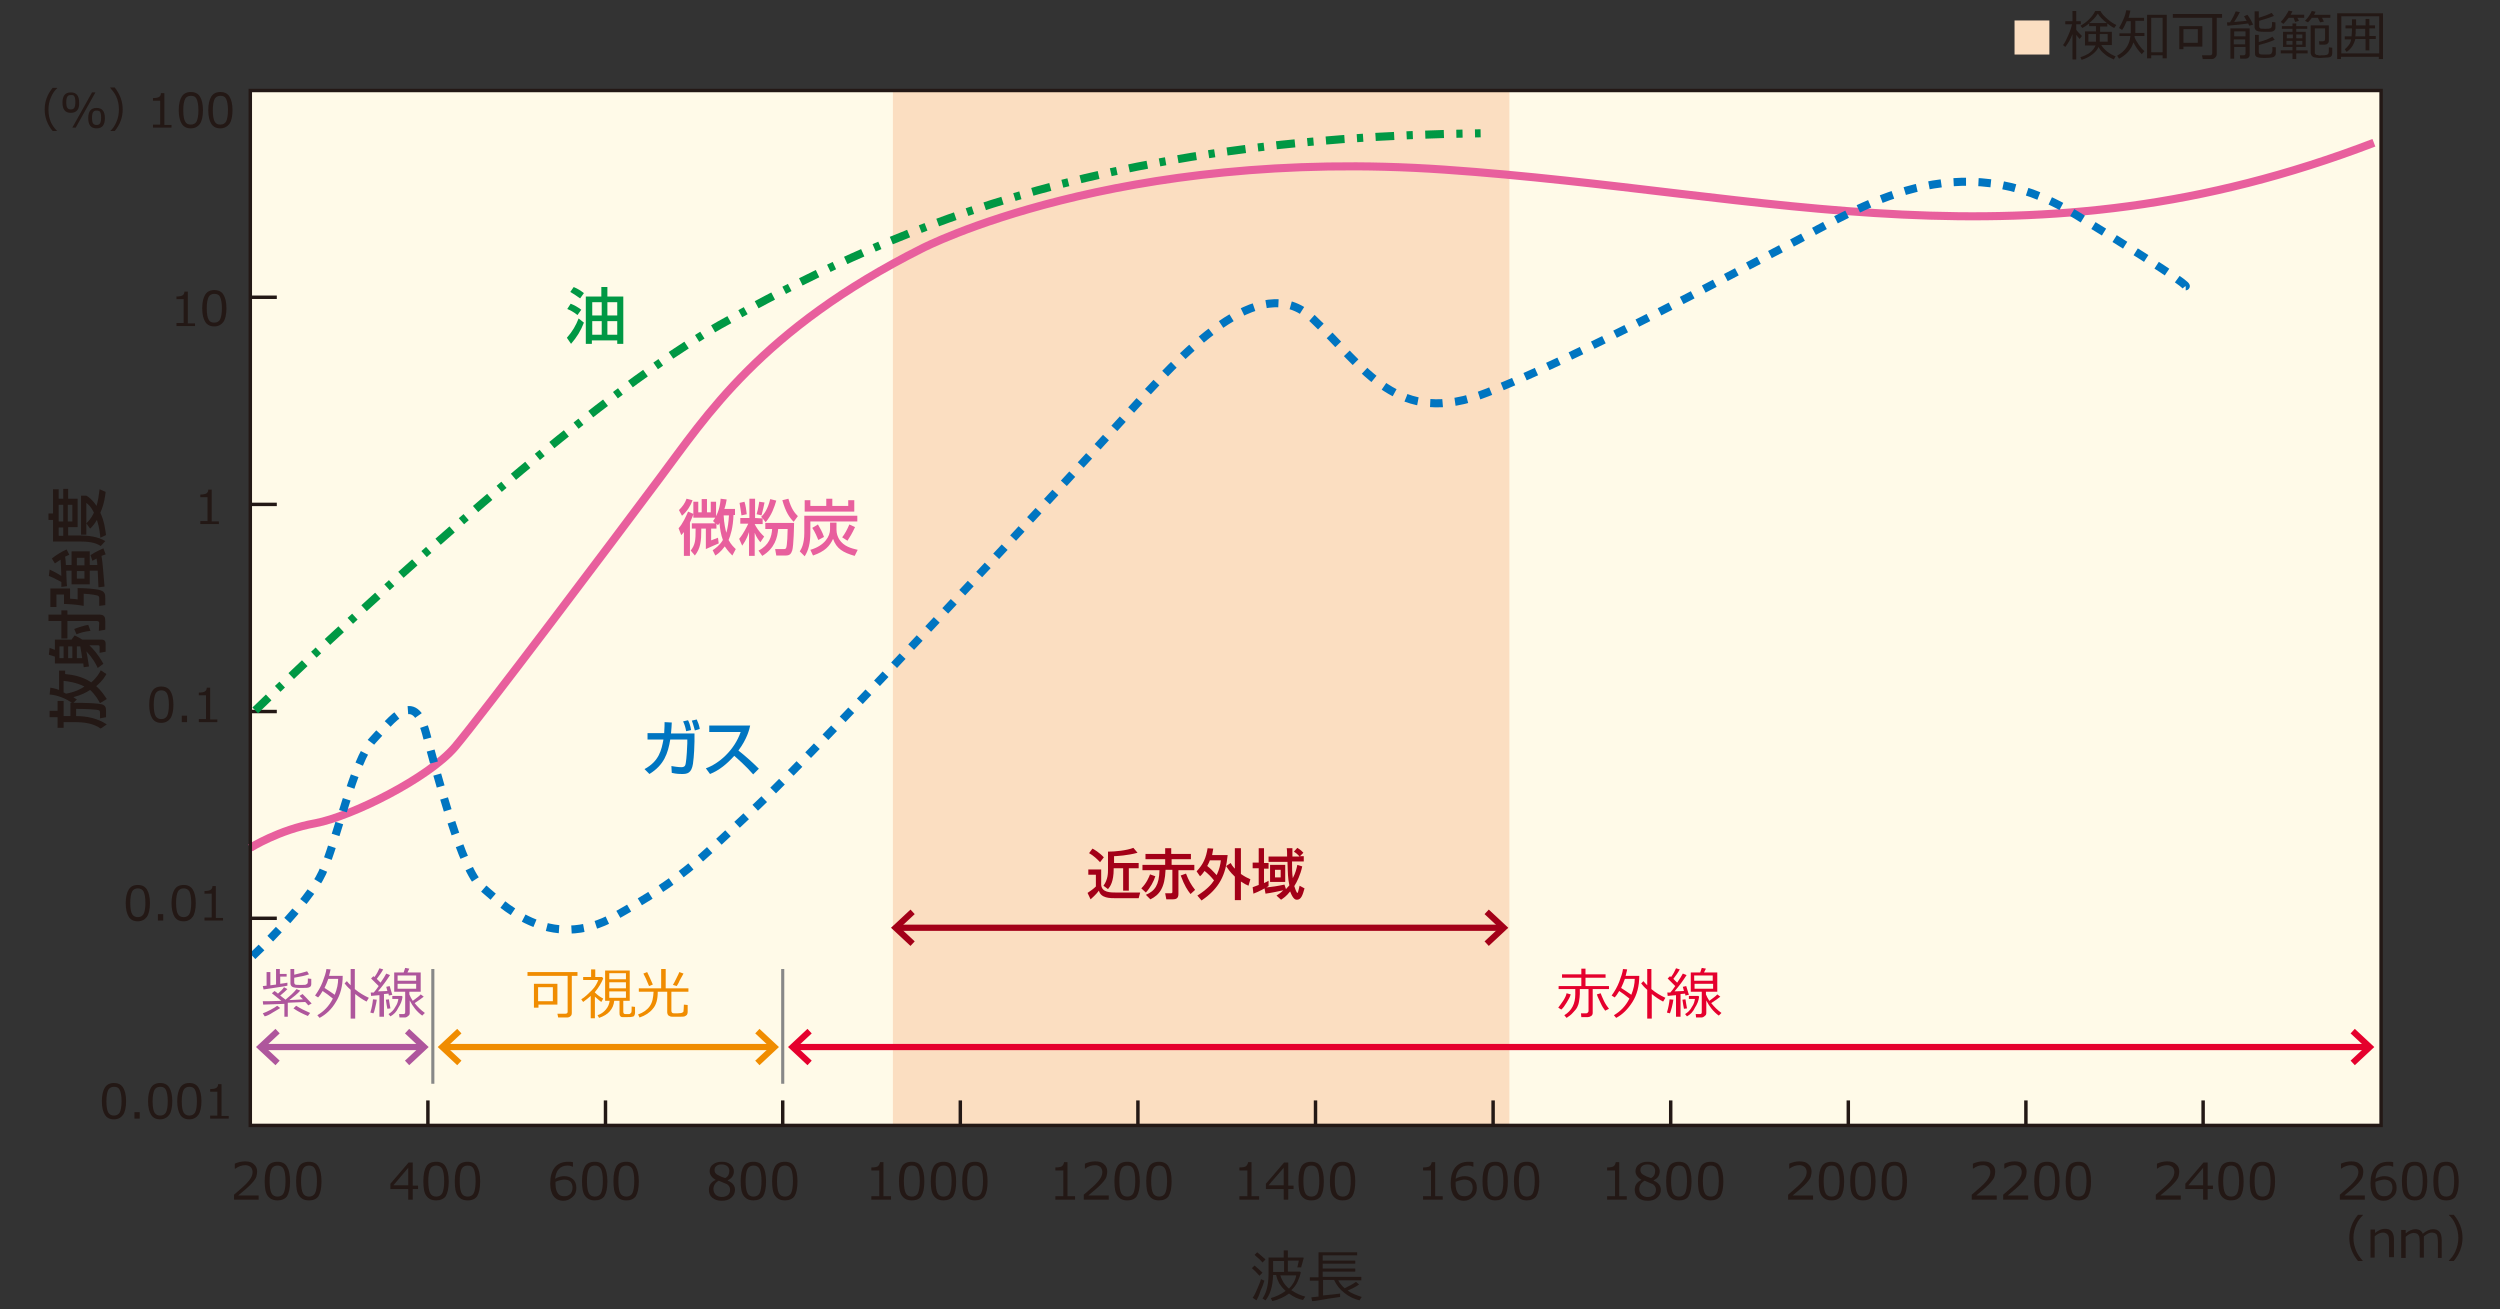 <?xml version="1.0" encoding="utf-8"?>
<!-- Generator: Adobe Illustrator 26.3.1, SVG Export Plug-In . SVG Version: 6.00 Build 0)  -->
<svg version="1.1" id="レイヤー_1" xmlns="http://www.w3.org/2000/svg" xmlns:xlink="http://www.w3.org/1999/xlink" x="0px"
	 y="0px" viewBox="0 0 660.2 345.7" style="enable-background:new 0 0 660.2 345.7;" xml:space="preserve">
<rect x="0" y="0" width="660.2" height="345.7" fill="#333333" stroke="none"/>
<style type="text/css">
	.st0{fill:#FFFAE8;}
	.st1{fill:#FBDEC1;}
	.st2{fill:#231815;}
	.st3{fill:none;stroke:#231815;stroke-width:0.912;}
	.st4{fill:none;stroke:#888888;stroke-width:0.821;}
	.st5{fill:none;stroke:#AE569C;stroke-width:1.642;}
	.st6{fill:none;stroke:#F08C00;stroke-width:1.642;}
	.st7{fill:none;stroke:#E5002D;stroke-width:1.642;}
	.st8{fill:none;stroke:#009844;stroke-width:2.136;stroke-linejoin:round;stroke-dasharray:4.927,3.285,1.642,3.285;}
	.st9{fill:none;stroke:#E85F9D;stroke-width:2.136;}
	.st10{fill:none;stroke:#0075C1;stroke-width:2.136;stroke-dasharray:3.285,3.285;}
	.st11{fill:#AE569C;}
	.st12{fill:#F08C00;}
	.st13{fill:#E5002D;}
	.st14{fill:none;stroke:#A30018;stroke-width:1.642;}
	.st15{fill:#A30018;}
	.st16{fill:#0075C1;}
	.st17{fill:#E85F9D;}
	.st18{fill:#009844;}
	.st19{fill:none;}
</style>
<rect x="66.1" y="23.9" class="st0" width="562.7" height="273.3"/>
<rect x="235.8" y="23.9" class="st1" width="162.8" height="273.3"/>
<g>
	<path class="st2" d="M45.3,33.7h-4.9v-0.8h1.9v-6.3h-1.9v-0.7c0.7,0,1.3-0.1,1.6-0.3s0.5-0.5,0.5-1h0.9v8.4h1.9V33.7z"/>
	<path class="st2" d="M50.4,33.9c-1.1,0-1.9-0.4-2.4-1.2s-0.8-2-0.8-3.6c0-1.6,0.3-2.8,0.8-3.6s1.3-1.2,2.4-1.2
		c1.1,0,1.9,0.4,2.4,1.2c0.5,0.8,0.8,2,0.8,3.6c0,1.6-0.3,2.9-0.8,3.6S51.5,33.9,50.4,33.9z M50.4,25.3c-0.7,0-1.2,0.3-1.5,0.8
		c-0.3,0.6-0.5,1.6-0.5,3c0,1.5,0.2,2.5,0.5,3c0.3,0.6,0.8,0.8,1.5,0.8c0.7,0,1.2-0.3,1.5-0.8c0.3-0.6,0.5-1.6,0.5-3
		c0-1.4-0.2-2.4-0.5-3C51.6,25.5,51.1,25.3,50.4,25.3z"/>
	<path class="st2" d="M58.2,33.9c-1.1,0-1.9-0.4-2.4-1.2s-0.8-2-0.8-3.6c0-1.6,0.3-2.8,0.8-3.6s1.3-1.2,2.4-1.2
		c1.1,0,1.9,0.4,2.4,1.2c0.5,0.8,0.8,2,0.8,3.6c0,1.6-0.3,2.9-0.8,3.6S59.2,33.9,58.2,33.9z M58.2,25.3c-0.7,0-1.2,0.3-1.5,0.8
		c-0.3,0.6-0.5,1.6-0.5,3c0,1.5,0.2,2.5,0.5,3c0.3,0.6,0.8,0.8,1.5,0.8c0.7,0,1.2-0.3,1.5-0.8c0.3-0.6,0.5-1.6,0.5-3
		c0-1.4-0.2-2.4-0.5-3C59.4,25.5,58.9,25.3,58.2,25.3z"/>
</g>
<g>
	<path class="st2" d="M51.5,86.1h-4.9v-0.8h1.9v-6.3h-1.9v-0.7c0.7,0,1.3-0.1,1.6-0.3s0.5-0.5,0.5-1h0.9v8.4h1.9V86.1z"/>
	<path class="st2" d="M56.6,86.2c-1.1,0-1.9-0.4-2.4-1.2s-0.8-2-0.8-3.6c0-1.6,0.3-2.8,0.8-3.6s1.3-1.2,2.4-1.2
		c1.1,0,1.9,0.4,2.4,1.2c0.5,0.8,0.8,2,0.8,3.6c0,1.6-0.3,2.9-0.8,3.6S57.7,86.2,56.6,86.2z M56.6,77.6c-0.7,0-1.2,0.3-1.5,0.8
		c-0.3,0.6-0.5,1.6-0.5,3c0,1.5,0.2,2.5,0.5,3c0.3,0.6,0.8,0.8,1.5,0.8c0.7,0,1.2-0.3,1.5-0.8c0.3-0.6,0.5-1.6,0.5-3
		c0-1.4-0.2-2.4-0.5-3C57.9,77.9,57.4,77.6,56.6,77.6z"/>
</g>
<g>
	<path class="st2" d="M57.8,138.4h-4.9v-0.8h1.9v-6.3h-1.9v-0.7c0.7,0,1.3-0.1,1.6-0.3c0.3-0.2,0.5-0.5,0.5-1h0.9v8.4h1.9V138.4z"/>
</g>
<g>
	<path class="st2" d="M42.6,190.9c-1.1,0-1.9-0.4-2.4-1.2s-0.8-2-0.8-3.6c0-1.6,0.3-2.8,0.8-3.6s1.3-1.2,2.4-1.2
		c1.1,0,1.9,0.4,2.4,1.2c0.5,0.8,0.8,2,0.8,3.6c0,1.6-0.3,2.9-0.8,3.6S43.7,190.9,42.6,190.9z M42.6,182.3c-0.7,0-1.2,0.3-1.5,0.8
		c-0.3,0.6-0.5,1.6-0.5,3c0,1.5,0.2,2.5,0.5,3s0.8,0.8,1.5,0.8c0.7,0,1.2-0.3,1.5-0.8s0.5-1.6,0.5-3c0-1.4-0.2-2.4-0.5-3
		C43.8,182.6,43.3,182.3,42.6,182.3z"/>
	<path class="st2" d="M49.4,190.7H48v-1.7h1.4V190.7z"/>
	<path class="st2" d="M57.4,190.7h-4.9v-0.8h1.9v-6.3h-1.9v-0.7c0.7,0,1.3-0.1,1.6-0.3c0.3-0.2,0.5-0.5,0.5-1h0.9v8.4h1.9V190.7z"/>
</g>
<g>
	<path class="st2" d="M36.4,243.3c-1.1,0-1.9-0.4-2.4-1.2s-0.8-2-0.8-3.6c0-1.6,0.3-2.8,0.8-3.6s1.3-1.2,2.4-1.2
		c1.1,0,1.9,0.4,2.4,1.2c0.5,0.8,0.8,2,0.8,3.6c0,1.6-0.3,2.9-0.8,3.6S37.5,243.3,36.4,243.3z M36.4,234.6c-0.7,0-1.2,0.3-1.5,0.8
		c-0.3,0.6-0.5,1.6-0.5,3c0,1.5,0.2,2.5,0.5,3s0.8,0.8,1.5,0.8c0.7,0,1.2-0.3,1.5-0.8s0.5-1.6,0.5-3c0-1.4-0.2-2.4-0.5-3
		C37.6,234.9,37.1,234.6,36.4,234.6z"/>
	<path class="st2" d="M43.1,243.1h-1.4v-1.7h1.4V243.1z"/>
	<path class="st2" d="M48.5,243.3c-1.1,0-1.9-0.4-2.4-1.2s-0.8-2-0.8-3.6c0-1.6,0.3-2.8,0.8-3.6s1.3-1.2,2.4-1.2
		c1.1,0,1.9,0.4,2.4,1.2c0.5,0.8,0.8,2,0.8,3.6c0,1.6-0.3,2.9-0.8,3.6S49.6,243.3,48.5,243.3z M48.5,234.6c-0.7,0-1.2,0.3-1.5,0.8
		c-0.3,0.6-0.5,1.6-0.5,3c0,1.5,0.2,2.5,0.5,3s0.8,0.8,1.5,0.8c0.7,0,1.2-0.3,1.5-0.8s0.5-1.6,0.5-3c0-1.4-0.2-2.4-0.5-3
		C49.7,234.9,49.2,234.6,48.5,234.6z"/>
	<path class="st2" d="M58.9,243.1H54v-0.8h1.9v-6.3H54v-0.7c0.7,0,1.3-0.1,1.6-0.3c0.3-0.2,0.5-0.5,0.5-1H57v8.4h1.9V243.1z"/>
</g>
<g>
	<path class="st2" d="M30.1,295.6c-1.1,0-1.9-0.4-2.4-1.2s-0.8-2-0.8-3.6c0-1.6,0.3-2.8,0.8-3.6s1.3-1.2,2.4-1.2
		c1.1,0,1.9,0.4,2.4,1.2c0.5,0.8,0.8,2,0.8,3.6c0,1.6-0.3,2.9-0.8,3.6S31.2,295.6,30.1,295.6z M30.1,287c-0.7,0-1.2,0.3-1.5,0.8
		c-0.3,0.6-0.5,1.6-0.5,3c0,1.5,0.2,2.5,0.5,3s0.8,0.8,1.5,0.8c0.7,0,1.2-0.3,1.5-0.8s0.5-1.6,0.5-3c0-1.4-0.2-2.4-0.5-3
		C31.3,287.2,30.8,287,30.1,287z"/>
	<path class="st2" d="M36.9,295.4h-1.4v-1.7h1.4V295.4z"/>
	<path class="st2" d="M42.3,295.6c-1.1,0-1.9-0.4-2.4-1.2s-0.8-2-0.8-3.6c0-1.6,0.3-2.8,0.8-3.6s1.3-1.2,2.4-1.2
		c1.1,0,1.9,0.4,2.4,1.2c0.5,0.8,0.8,2,0.8,3.6c0,1.6-0.3,2.9-0.8,3.6S43.3,295.6,42.3,295.6z M42.3,287c-0.7,0-1.2,0.3-1.5,0.8
		c-0.3,0.6-0.5,1.6-0.5,3c0,1.5,0.2,2.5,0.5,3s0.8,0.8,1.5,0.8c0.7,0,1.2-0.3,1.5-0.8s0.5-1.6,0.5-3c0-1.4-0.2-2.4-0.5-3
		C43.5,287.2,43,287,42.3,287z"/>
	<path class="st2" d="M50,295.6c-1.1,0-1.9-0.4-2.4-1.2s-0.8-2-0.8-3.6c0-1.6,0.3-2.8,0.8-3.6s1.3-1.2,2.4-1.2
		c1.1,0,1.9,0.4,2.4,1.2c0.5,0.8,0.8,2,0.8,3.6c0,1.6-0.3,2.9-0.8,3.6S51.1,295.6,50,295.6z M50,287c-0.7,0-1.2,0.3-1.5,0.8
		c-0.3,0.6-0.5,1.6-0.5,3c0,1.5,0.2,2.5,0.5,3s0.8,0.8,1.5,0.8c0.7,0,1.2-0.3,1.5-0.8s0.5-1.6,0.5-3c0-1.4-0.2-2.4-0.5-3
		C51.2,287.2,50.7,287,50,287z"/>
	<path class="st2" d="M60.4,295.4h-4.9v-0.8h1.9v-6.3h-1.9v-0.7c0.7,0,1.3-0.1,1.6-0.3c0.3-0.2,0.5-0.5,0.5-1h0.9v8.4h1.9V295.4z"/>
</g>
<g>
	<path class="st2" d="M68.4,316.8h-6.6v-1.3c0.7-0.6,1.5-1.3,2.4-2.1c0.9-0.8,1.5-1.5,1.9-2.1s0.6-1.2,0.6-1.8c0-0.5-0.2-1-0.5-1.3
		c-0.4-0.3-0.8-0.5-1.4-0.5c-0.9,0-1.8,0.3-2.6,0.9H62v-1.3c0.9-0.4,1.8-0.6,2.7-0.6c1,0,1.8,0.2,2.3,0.7c0.6,0.5,0.9,1.1,0.9,2
		c0,0.4-0.1,0.9-0.2,1.3c-0.1,0.4-0.4,0.8-0.7,1.2c-0.3,0.4-0.7,0.8-1.1,1.2s-1.4,1.3-3,2.6h5.4V316.8z"/>
	<path class="st2" d="M73.3,317c-1.2,0-2-0.4-2.6-1.2s-0.8-2.1-0.8-3.9c0-1.8,0.3-3.1,0.8-3.9c0.5-0.8,1.4-1.2,2.6-1.2
		c1.1,0,2,0.4,2.5,1.3c0.5,0.8,0.8,2.1,0.8,3.9c0,1.8-0.3,3.1-0.8,3.9C75.3,316.6,74.4,317,73.3,317z M73.3,307.8
		c-0.7,0-1.3,0.3-1.6,0.9c-0.3,0.6-0.5,1.7-0.5,3.2c0,1.6,0.2,2.6,0.5,3.2c0.3,0.6,0.9,0.9,1.6,0.9c0.7,0,1.3-0.3,1.6-0.9
		c0.3-0.6,0.5-1.7,0.5-3.2c0-1.5-0.2-2.6-0.5-3.2C74.6,308.1,74,307.8,73.3,307.8z"/>
	<path class="st2" d="M81.6,317c-1.2,0-2-0.4-2.6-1.2s-0.8-2.1-0.8-3.9c0-1.8,0.3-3.1,0.8-3.9c0.5-0.8,1.4-1.2,2.6-1.2
		c1.1,0,2,0.4,2.5,1.3c0.5,0.8,0.8,2.1,0.8,3.9c0,1.8-0.3,3.1-0.8,3.9C83.6,316.6,82.8,317,81.6,317z M81.6,307.8
		c-0.7,0-1.3,0.3-1.6,0.9c-0.3,0.6-0.5,1.7-0.5,3.2c0,1.6,0.2,2.6,0.5,3.2c0.3,0.6,0.9,0.9,1.6,0.9c0.7,0,1.3-0.3,1.6-0.9
		c0.3-0.6,0.5-1.7,0.5-3.2c0-1.5-0.2-2.6-0.5-3.2C82.9,308.1,82.4,307.8,81.6,307.8z"/>
</g>
<g>
	<path class="st2" d="M110.5,314H109v2.8h-1.2V314h-4.7v-1.4l4.8-5.6h1.1v6.1h1.4V314z M107.8,313v-4.6l-3.9,4.6H107.8z"/>
	<path class="st2" d="M115.2,317c-1.2,0-2-0.4-2.6-1.2s-0.8-2.1-0.8-3.9c0-1.8,0.3-3.1,0.8-3.9c0.5-0.8,1.4-1.2,2.6-1.2
		c1.1,0,2,0.4,2.5,1.3c0.5,0.8,0.8,2.1,0.8,3.9c0,1.8-0.3,3.1-0.8,3.9C117.2,316.6,116.3,317,115.2,317z M115.2,307.8
		c-0.7,0-1.3,0.3-1.6,0.9c-0.3,0.6-0.5,1.7-0.5,3.2c0,1.6,0.2,2.6,0.5,3.2c0.3,0.6,0.9,0.9,1.6,0.9c0.7,0,1.3-0.3,1.6-0.9
		c0.3-0.6,0.5-1.7,0.5-3.2c0-1.5-0.2-2.6-0.5-3.2C116.5,308.1,115.9,307.8,115.2,307.8z"/>
	<path class="st2" d="M123.5,317c-1.2,0-2-0.4-2.6-1.2s-0.8-2.1-0.8-3.9c0-1.8,0.3-3.1,0.8-3.9c0.5-0.8,1.4-1.2,2.6-1.2
		c1.1,0,2,0.4,2.5,1.3c0.5,0.8,0.8,2.1,0.8,3.9c0,1.8-0.3,3.1-0.8,3.9C125.5,316.6,124.7,317,123.5,317z M123.5,307.8
		c-0.7,0-1.3,0.3-1.6,0.9c-0.3,0.6-0.5,1.7-0.5,3.2c0,1.6,0.2,2.6,0.5,3.2c0.3,0.6,0.9,0.9,1.6,0.9c0.7,0,1.3-0.3,1.6-0.9
		c0.3-0.6,0.5-1.7,0.5-3.2c0-1.5-0.2-2.6-0.5-3.2C124.8,308.1,124.3,307.8,123.5,307.8z"/>
</g>
<g>
	<path class="st2" d="M151.3,306.9v1.2h-0.1c-0.4-0.2-0.8-0.3-1.3-0.3c-1,0-1.7,0.3-2.3,0.9c-0.6,0.6-0.9,1.5-1,2.6
		c0.8-0.5,1.6-0.7,2.4-0.7c1,0,1.7,0.3,2.3,0.8c0.6,0.5,0.9,1.3,0.9,2.3c0,1-0.3,1.8-1,2.4s-1.4,1-2.4,1c-1.1,0-2-0.4-2.6-1.2
		c-0.6-0.8-0.9-1.9-0.9-3.4c0-1.8,0.4-3.2,1.2-4.2c0.8-1,2-1.5,3.5-1.5C150.6,306.8,151,306.8,151.3,306.9z M146.7,312.1
		c0,0.4,0,0.6,0,0.6c0,1,0.2,1.8,0.6,2.4c0.4,0.6,1,0.8,1.7,0.8c0.7,0,1.2-0.2,1.6-0.6s0.6-1,0.6-1.7c0-0.6-0.2-1.1-0.5-1.5
		c-0.4-0.4-0.9-0.6-1.8-0.6C148,311.6,147.3,311.8,146.7,312.1z"/>
	<path class="st2" d="M157.1,317c-1.2,0-2-0.4-2.6-1.2s-0.8-2.1-0.8-3.9c0-1.8,0.3-3.1,0.8-3.9c0.5-0.8,1.4-1.2,2.6-1.2
		c1.1,0,2,0.4,2.5,1.3c0.5,0.8,0.8,2.1,0.8,3.9c0,1.8-0.3,3.1-0.8,3.9C159.1,316.6,158.2,317,157.1,317z M157.1,307.8
		c-0.7,0-1.3,0.3-1.6,0.9c-0.3,0.6-0.5,1.7-0.5,3.2c0,1.6,0.2,2.6,0.5,3.2c0.3,0.6,0.9,0.9,1.6,0.9c0.7,0,1.3-0.3,1.6-0.9
		c0.3-0.6,0.5-1.7,0.5-3.2c0-1.5-0.2-2.6-0.5-3.2C158.4,308.1,157.8,307.8,157.1,307.8z"/>
	<path class="st2" d="M165.4,317c-1.2,0-2-0.4-2.6-1.2s-0.8-2.1-0.8-3.9c0-1.8,0.3-3.1,0.8-3.9c0.5-0.8,1.4-1.2,2.6-1.2
		c1.1,0,2,0.4,2.5,1.3c0.5,0.8,0.8,2.1,0.8,3.9c0,1.8-0.3,3.1-0.8,3.9C167.4,316.6,166.6,317,165.4,317z M165.4,307.8
		c-0.7,0-1.3,0.3-1.6,0.9c-0.3,0.6-0.5,1.7-0.5,3.2c0,1.6,0.2,2.6,0.5,3.2c0.3,0.6,0.9,0.9,1.6,0.9c0.7,0,1.3-0.3,1.6-0.9
		c0.3-0.6,0.5-1.7,0.5-3.2c0-1.5-0.2-2.6-0.5-3.2C166.7,308.1,166.1,307.8,165.4,307.8z"/>
</g>
<g>
	<path class="st2" d="M189,311.6L189,311.6c-1-0.6-1.6-1.4-1.6-2.3c0-0.7,0.3-1.4,0.9-1.8c0.6-0.5,1.4-0.7,2.3-0.7
		c1,0,1.7,0.2,2.3,0.7s0.9,1.1,0.9,1.8c0,0.5-0.1,0.9-0.4,1.4s-0.7,0.7-1.2,1v0.1c1.3,0.5,1.9,1.4,1.9,2.4c0,0.8-0.3,1.5-1,2.1
		s-1.5,0.8-2.5,0.8c-1.1,0-1.9-0.3-2.5-0.8c-0.6-0.5-0.9-1.2-0.9-2.1C187.2,313,187.8,312.1,189,311.6z M189.8,311.8
		c-0.9,0.5-1.4,1.3-1.4,2.2c0,0.6,0.2,1.1,0.6,1.5c0.4,0.4,1,0.6,1.6,0.6c0.7,0,1.2-0.2,1.6-0.5c0.4-0.3,0.6-0.8,0.6-1.4
		c0-0.4-0.1-0.7-0.3-1c-0.2-0.2-0.4-0.5-0.8-0.6C191.4,312.5,190.8,312.2,189.8,311.8z M192.6,309.2c0-0.5-0.2-0.9-0.5-1.2
		c-0.4-0.3-0.8-0.5-1.5-0.5c-0.6,0-1,0.1-1.4,0.4s-0.5,0.7-0.5,1.1c0,0.5,0.2,0.9,0.7,1.2c0.5,0.3,1.1,0.6,2.1,0.9
		C192.2,310.8,192.6,310.1,192.6,309.2z"/>
	<path class="st2" d="M199,317c-1.2,0-2-0.4-2.6-1.2s-0.8-2.1-0.8-3.9c0-1.8,0.3-3.1,0.8-3.9c0.5-0.8,1.4-1.2,2.6-1.2
		c1.1,0,2,0.4,2.5,1.3c0.5,0.8,0.8,2.1,0.8,3.9c0,1.8-0.3,3.1-0.8,3.9C201,316.6,200.1,317,199,317z M199,307.8
		c-0.7,0-1.3,0.3-1.6,0.9c-0.3,0.6-0.5,1.7-0.5,3.2c0,1.6,0.2,2.6,0.5,3.2c0.3,0.6,0.9,0.9,1.6,0.9c0.7,0,1.3-0.3,1.6-0.9
		c0.3-0.6,0.5-1.7,0.5-3.2c0-1.5-0.2-2.6-0.5-3.2C200.3,308.1,199.7,307.8,199,307.8z"/>
	<path class="st2" d="M207.3,317c-1.2,0-2-0.4-2.6-1.2s-0.8-2.1-0.8-3.9c0-1.8,0.3-3.1,0.8-3.9c0.5-0.8,1.4-1.2,2.6-1.2
		c1.1,0,2,0.4,2.5,1.3c0.5,0.8,0.8,2.1,0.8,3.9c0,1.8-0.3,3.1-0.8,3.9C209.3,316.6,208.4,317,207.3,317z M207.3,307.8
		c-0.7,0-1.3,0.3-1.6,0.9c-0.3,0.6-0.5,1.7-0.5,3.2c0,1.6,0.2,2.6,0.5,3.2c0.3,0.6,0.9,0.9,1.6,0.9c0.7,0,1.3-0.3,1.6-0.9
		c0.3-0.6,0.5-1.7,0.5-3.2c0-1.5-0.2-2.6-0.5-3.2C208.6,308.1,208,307.8,207.3,307.8z"/>
</g>
<g>
	<path class="st2" d="M235.3,316.8h-5.2v-0.9h2.1v-6.8h-2.1v-0.8c0.8,0,1.4-0.1,1.7-0.3c0.3-0.2,0.5-0.6,0.6-1.1h0.9v9h2V316.8z"/>
	<path class="st2" d="M240.8,317c-1.2,0-2-0.4-2.6-1.2s-0.8-2.1-0.8-3.9c0-1.8,0.3-3.1,0.8-3.9c0.5-0.8,1.4-1.2,2.6-1.2
		c1.1,0,2,0.4,2.5,1.3c0.5,0.8,0.8,2.1,0.8,3.9c0,1.8-0.3,3.1-0.8,3.9C242.9,316.6,242,317,240.8,317z M240.8,307.8
		c-0.7,0-1.3,0.3-1.6,0.9c-0.3,0.6-0.5,1.7-0.5,3.2c0,1.6,0.2,2.6,0.5,3.2c0.3,0.6,0.9,0.9,1.6,0.9c0.7,0,1.3-0.3,1.6-0.9
		c0.3-0.6,0.5-1.7,0.5-3.2c0-1.5-0.2-2.6-0.5-3.2C242.1,308.1,241.6,307.8,240.8,307.8z"/>
	<path class="st2" d="M249.2,317c-1.2,0-2-0.4-2.6-1.2s-0.8-2.1-0.8-3.9c0-1.8,0.3-3.1,0.8-3.9c0.5-0.8,1.4-1.2,2.6-1.2
		c1.1,0,2,0.4,2.5,1.3c0.5,0.8,0.8,2.1,0.8,3.9c0,1.8-0.3,3.1-0.8,3.9C251.2,316.6,250.3,317,249.2,317z M249.2,307.8
		c-0.7,0-1.3,0.3-1.6,0.9c-0.3,0.6-0.5,1.7-0.5,3.2c0,1.6,0.2,2.6,0.5,3.2c0.3,0.6,0.9,0.9,1.6,0.9c0.7,0,1.3-0.3,1.6-0.9
		c0.3-0.6,0.5-1.7,0.5-3.2c0-1.5-0.2-2.6-0.5-3.2C250.5,308.1,249.9,307.8,249.2,307.8z"/>
	<path class="st2" d="M257.5,317c-1.2,0-2-0.4-2.6-1.2s-0.8-2.1-0.8-3.9c0-1.8,0.3-3.1,0.8-3.9c0.5-0.8,1.4-1.2,2.6-1.2
		c1.1,0,2,0.4,2.5,1.3c0.5,0.8,0.8,2.1,0.8,3.9c0,1.8-0.3,3.1-0.8,3.9C259.5,316.6,258.6,317,257.5,317z M257.5,307.8
		c-0.7,0-1.3,0.3-1.6,0.9c-0.3,0.6-0.5,1.7-0.5,3.2c0,1.6,0.2,2.6,0.5,3.2c0.3,0.6,0.9,0.9,1.6,0.9c0.7,0,1.3-0.3,1.6-0.9
		c0.3-0.6,0.5-1.7,0.5-3.2c0-1.5-0.2-2.6-0.5-3.2C258.8,308.1,258.2,307.8,257.5,307.8z"/>
</g>
<g>
	<path class="st2" d="M283.9,316.8h-5.2v-0.9h2.1v-6.8h-2.1v-0.8c0.8,0,1.4-0.1,1.7-0.3c0.3-0.2,0.5-0.6,0.6-1.1h0.9v9h2V316.8z"/>
	<path class="st2" d="M292.8,316.8h-6.6v-1.3c0.7-0.6,1.5-1.3,2.4-2.1c0.9-0.8,1.5-1.5,1.9-2.1s0.6-1.2,0.6-1.8c0-0.5-0.2-1-0.5-1.3
		c-0.4-0.3-0.8-0.5-1.4-0.5c-0.9,0-1.8,0.3-2.6,0.9h-0.1v-1.3c0.9-0.4,1.8-0.6,2.7-0.6c1,0,1.8,0.2,2.3,0.7c0.6,0.5,0.9,1.1,0.9,2
		c0,0.4-0.1,0.9-0.2,1.3c-0.1,0.4-0.4,0.8-0.7,1.2c-0.3,0.4-0.7,0.8-1.1,1.2s-1.4,1.3-3,2.6h5.4V316.8z"/>
	<path class="st2" d="M297.7,317c-1.2,0-2-0.4-2.6-1.2s-0.8-2.1-0.8-3.9c0-1.8,0.3-3.1,0.8-3.9c0.5-0.8,1.4-1.2,2.6-1.2
		c1.1,0,2,0.4,2.5,1.3c0.5,0.8,0.8,2.1,0.8,3.9c0,1.8-0.3,3.1-0.8,3.9C299.7,316.6,298.9,317,297.7,317z M297.7,307.8
		c-0.7,0-1.3,0.3-1.6,0.9c-0.3,0.6-0.5,1.7-0.5,3.2c0,1.6,0.2,2.6,0.5,3.2c0.3,0.6,0.9,0.9,1.6,0.9c0.7,0,1.3-0.3,1.6-0.9
		c0.3-0.6,0.5-1.7,0.5-3.2c0-1.5-0.2-2.6-0.5-3.2C299,308.1,298.5,307.8,297.7,307.8z"/>
	<path class="st2" d="M306.1,317c-1.2,0-2-0.4-2.6-1.2s-0.8-2.1-0.8-3.9c0-1.8,0.3-3.1,0.8-3.9c0.5-0.8,1.4-1.2,2.6-1.2
		c1.1,0,2,0.4,2.5,1.3c0.5,0.8,0.8,2.1,0.8,3.9c0,1.8-0.3,3.1-0.8,3.9C308.1,316.6,307.2,317,306.1,317z M306.1,307.8
		c-0.7,0-1.3,0.3-1.6,0.9c-0.3,0.6-0.5,1.7-0.5,3.2c0,1.6,0.2,2.6,0.5,3.2c0.3,0.6,0.9,0.9,1.6,0.9c0.7,0,1.3-0.3,1.6-0.9
		c0.3-0.6,0.5-1.7,0.5-3.2c0-1.5-0.2-2.6-0.5-3.2C307.4,308.1,306.8,307.8,306.1,307.8z"/>
</g>
<g>
	<path class="st2" d="M332.5,316.8h-5.2v-0.9h2.1v-6.8h-2.1v-0.8c0.8,0,1.4-0.1,1.7-0.3c0.3-0.2,0.5-0.6,0.6-1.1h0.9v9h2V316.8z"/>
	<path class="st2" d="M341.6,314h-1.4v2.8H339V314h-4.7v-1.4l4.8-5.6h1.1v6.1h1.4V314z M339,313v-4.6L335,313H339z"/>
	<path class="st2" d="M346.3,317c-1.2,0-2-0.4-2.6-1.2s-0.8-2.1-0.8-3.9c0-1.8,0.3-3.1,0.8-3.9c0.5-0.8,1.4-1.2,2.6-1.2
		c1.1,0,2,0.4,2.5,1.3c0.5,0.8,0.8,2.1,0.8,3.9c0,1.8-0.3,3.1-0.8,3.9C348.3,316.6,347.5,317,346.3,317z M346.3,307.8
		c-0.7,0-1.3,0.3-1.6,0.9c-0.3,0.6-0.5,1.7-0.5,3.2c0,1.6,0.2,2.6,0.5,3.2c0.3,0.6,0.9,0.9,1.6,0.9c0.7,0,1.3-0.3,1.6-0.9
		c0.3-0.6,0.5-1.7,0.5-3.2c0-1.5-0.2-2.6-0.5-3.2C347.6,308.1,347.1,307.8,346.3,307.8z"/>
	<path class="st2" d="M354.6,317c-1.2,0-2-0.4-2.6-1.2s-0.8-2.1-0.8-3.9c0-1.8,0.3-3.1,0.8-3.9c0.5-0.8,1.4-1.2,2.6-1.2
		c1.1,0,2,0.4,2.5,1.3c0.5,0.8,0.8,2.1,0.8,3.9c0,1.8-0.3,3.1-0.8,3.9C356.6,316.6,355.8,317,354.6,317z M354.6,307.8
		c-0.7,0-1.3,0.3-1.6,0.9c-0.3,0.6-0.5,1.7-0.5,3.2c0,1.6,0.2,2.6,0.5,3.2c0.3,0.6,0.9,0.9,1.6,0.9c0.7,0,1.3-0.3,1.6-0.9
		c0.3-0.6,0.5-1.7,0.5-3.2c0-1.5-0.2-2.6-0.5-3.2C355.9,308.1,355.4,307.8,354.6,307.8z"/>
</g>
<g>
	<path class="st2" d="M381,316.8h-5.2v-0.9h2.1v-6.8h-2.1v-0.8c0.8,0,1.4-0.1,1.7-0.3c0.3-0.2,0.5-0.6,0.6-1.1h0.9v9h2V316.8z"/>
	<path class="st2" d="M389.1,306.9v1.2H389c-0.4-0.2-0.8-0.3-1.3-0.3c-1,0-1.7,0.3-2.3,0.9c-0.6,0.6-0.9,1.5-1,2.6
		c0.8-0.5,1.6-0.7,2.4-0.7c1,0,1.7,0.3,2.3,0.8c0.6,0.5,0.9,1.3,0.9,2.3c0,1-0.3,1.8-1,2.4s-1.4,1-2.4,1c-1.1,0-2-0.4-2.6-1.2
		c-0.6-0.8-0.9-1.9-0.9-3.4c0-1.8,0.4-3.2,1.2-4.2c0.8-1,2-1.5,3.5-1.5C388.4,306.8,388.8,306.8,389.1,306.9z M384.4,312.1
		c0,0.4,0,0.6,0,0.6c0,1,0.2,1.8,0.6,2.4c0.4,0.6,1,0.8,1.7,0.8c0.7,0,1.2-0.2,1.6-0.6s0.6-1,0.6-1.7c0-0.6-0.2-1.1-0.5-1.5
		c-0.4-0.4-0.9-0.6-1.8-0.6C385.8,311.6,385.1,311.8,384.4,312.1z"/>
	<path class="st2" d="M394.9,317c-1.2,0-2-0.4-2.6-1.2s-0.8-2.1-0.8-3.9c0-1.8,0.3-3.1,0.8-3.9c0.5-0.8,1.4-1.2,2.6-1.2
		c1.1,0,2,0.4,2.5,1.3c0.5,0.8,0.8,2.1,0.8,3.9c0,1.8-0.3,3.1-0.8,3.9C396.9,316.6,396,317,394.9,317z M394.9,307.8
		c-0.7,0-1.3,0.3-1.6,0.9c-0.3,0.6-0.5,1.7-0.5,3.2c0,1.6,0.2,2.6,0.5,3.2c0.3,0.6,0.9,0.9,1.6,0.9c0.7,0,1.3-0.3,1.6-0.9
		c0.3-0.6,0.5-1.7,0.5-3.2c0-1.5-0.2-2.6-0.5-3.2C396.2,308.1,395.6,307.8,394.9,307.8z"/>
	<path class="st2" d="M403.2,317c-1.2,0-2-0.4-2.6-1.2s-0.8-2.1-0.8-3.9c0-1.8,0.3-3.1,0.8-3.9c0.5-0.8,1.4-1.2,2.6-1.2
		c1.1,0,2,0.4,2.5,1.3c0.5,0.8,0.8,2.1,0.8,3.9c0,1.8-0.3,3.1-0.8,3.9C405.2,316.6,404.3,317,403.2,317z M403.2,307.8
		c-0.7,0-1.3,0.3-1.6,0.9c-0.3,0.6-0.5,1.7-0.5,3.2c0,1.6,0.2,2.6,0.5,3.2c0.3,0.6,0.9,0.9,1.6,0.9c0.7,0,1.3-0.3,1.6-0.9
		c0.3-0.6,0.5-1.7,0.5-3.2c0-1.5-0.2-2.6-0.5-3.2C404.5,308.1,403.9,307.8,403.2,307.8z"/>
</g>
<g>
	<path class="st2" d="M429.6,316.8h-5.2v-0.9h2.1v-6.8h-2.1v-0.8c0.8,0,1.4-0.1,1.7-0.3c0.3-0.2,0.5-0.6,0.6-1.1h0.9v9h2V316.8z"/>
	<path class="st2" d="M433.5,311.6L433.5,311.6c-1-0.6-1.6-1.4-1.6-2.3c0-0.7,0.3-1.4,0.9-1.8c0.6-0.5,1.4-0.7,2.3-0.7
		c1,0,1.7,0.2,2.3,0.7s0.9,1.1,0.9,1.8c0,0.5-0.1,0.9-0.4,1.4s-0.7,0.7-1.2,1v0.1c1.3,0.5,1.9,1.4,1.9,2.4c0,0.8-0.3,1.5-1,2.1
		s-1.5,0.8-2.5,0.8c-1.1,0-1.9-0.3-2.5-0.8c-0.6-0.5-0.9-1.2-0.9-2.1C431.7,313,432.3,312.1,433.5,311.6z M434.3,311.8
		c-0.9,0.5-1.4,1.3-1.4,2.2c0,0.6,0.2,1.1,0.6,1.5c0.4,0.4,1,0.6,1.6,0.6c0.7,0,1.2-0.2,1.6-0.5c0.4-0.3,0.6-0.8,0.6-1.4
		c0-0.4-0.1-0.7-0.3-1c-0.2-0.2-0.4-0.5-0.8-0.6C435.9,312.5,435.3,312.2,434.3,311.8z M437.1,309.2c0-0.5-0.2-0.9-0.5-1.2
		c-0.4-0.3-0.8-0.5-1.5-0.5c-0.6,0-1,0.1-1.4,0.4s-0.5,0.7-0.5,1.1c0,0.5,0.2,0.9,0.7,1.2c0.5,0.3,1.1,0.6,2.1,0.9
		C436.7,310.8,437.1,310.1,437.1,309.2z"/>
	<path class="st2" d="M443.4,317c-1.2,0-2-0.4-2.6-1.2s-0.8-2.1-0.8-3.9c0-1.8,0.3-3.1,0.8-3.9c0.5-0.8,1.4-1.2,2.6-1.2
		c1.1,0,2,0.4,2.5,1.3c0.5,0.8,0.8,2.1,0.8,3.9c0,1.8-0.3,3.1-0.8,3.9C445.5,316.6,444.6,317,443.4,317z M443.4,307.8
		c-0.7,0-1.3,0.3-1.6,0.9c-0.3,0.6-0.5,1.7-0.5,3.2c0,1.6,0.2,2.6,0.5,3.2c0.3,0.6,0.9,0.9,1.6,0.9c0.7,0,1.3-0.3,1.6-0.9
		c0.3-0.6,0.5-1.7,0.5-3.2c0-1.5-0.2-2.6-0.5-3.2C444.7,308.1,444.2,307.8,443.4,307.8z"/>
	<path class="st2" d="M451.8,317c-1.2,0-2-0.4-2.6-1.2s-0.8-2.1-0.8-3.9c0-1.8,0.3-3.1,0.8-3.9c0.5-0.8,1.4-1.2,2.6-1.2
		c1.1,0,2,0.4,2.5,1.3c0.5,0.8,0.8,2.1,0.8,3.9c0,1.8-0.3,3.1-0.8,3.9C453.8,316.6,452.9,317,451.8,317z M451.8,307.8
		c-0.7,0-1.3,0.3-1.6,0.9c-0.3,0.6-0.5,1.7-0.5,3.2c0,1.6,0.2,2.6,0.5,3.2c0.3,0.6,0.9,0.9,1.6,0.9c0.7,0,1.3-0.3,1.6-0.9
		c0.3-0.6,0.5-1.7,0.5-3.2c0-1.5-0.2-2.6-0.5-3.2C453.1,308.1,452.5,307.8,451.8,307.8z"/>
</g>
<g>
	<path class="st2" d="M478.8,316.8h-6.6v-1.3c0.7-0.6,1.5-1.3,2.4-2.1c0.9-0.8,1.5-1.5,1.9-2.1s0.6-1.2,0.6-1.8c0-0.5-0.2-1-0.5-1.3
		c-0.4-0.3-0.8-0.5-1.4-0.5c-0.9,0-1.8,0.3-2.6,0.9h-0.1v-1.3c0.9-0.4,1.8-0.6,2.7-0.6c1,0,1.8,0.2,2.3,0.7c0.6,0.5,0.9,1.1,0.9,2
		c0,0.4-0.1,0.9-0.2,1.3c-0.1,0.4-0.4,0.8-0.7,1.2c-0.3,0.4-0.7,0.8-1.1,1.2s-1.4,1.3-3,2.6h5.4V316.8z"/>
	<path class="st2" d="M483.7,317c-1.2,0-2-0.4-2.6-1.2s-0.8-2.1-0.8-3.9c0-1.8,0.3-3.1,0.8-3.9c0.5-0.8,1.4-1.2,2.6-1.2
		c1.1,0,2,0.4,2.5,1.3c0.5,0.8,0.8,2.1,0.8,3.9c0,1.8-0.3,3.1-0.8,3.9C485.7,316.6,484.9,317,483.7,317z M483.7,307.8
		c-0.7,0-1.3,0.3-1.6,0.9c-0.3,0.6-0.5,1.7-0.5,3.2c0,1.6,0.2,2.6,0.5,3.2c0.3,0.6,0.9,0.9,1.6,0.9c0.7,0,1.3-0.3,1.6-0.9
		c0.3-0.6,0.5-1.7,0.5-3.2c0-1.5-0.2-2.6-0.5-3.2C485,308.1,484.5,307.8,483.7,307.8z"/>
	<path class="st2" d="M492,317c-1.2,0-2-0.4-2.6-1.2s-0.8-2.1-0.8-3.9c0-1.8,0.3-3.1,0.8-3.9c0.5-0.8,1.4-1.2,2.6-1.2
		c1.1,0,2,0.4,2.5,1.3c0.5,0.8,0.8,2.1,0.8,3.9c0,1.8-0.3,3.1-0.8,3.9C494,316.6,493.2,317,492,317z M492,307.8
		c-0.7,0-1.3,0.3-1.6,0.9c-0.3,0.6-0.5,1.7-0.5,3.2c0,1.6,0.2,2.6,0.5,3.2c0.3,0.6,0.9,0.9,1.6,0.9c0.7,0,1.3-0.3,1.6-0.9
		c0.3-0.6,0.5-1.7,0.5-3.2c0-1.5-0.2-2.6-0.5-3.2C493.3,308.1,492.8,307.8,492,307.8z"/>
	<path class="st2" d="M500.3,317c-1.2,0-2-0.4-2.6-1.2s-0.8-2.1-0.8-3.9c0-1.8,0.3-3.1,0.8-3.9c0.5-0.8,1.4-1.2,2.6-1.2
		c1.1,0,2,0.4,2.5,1.3c0.5,0.8,0.8,2.1,0.8,3.9c0,1.8-0.3,3.1-0.8,3.9C502.3,316.6,501.5,317,500.3,317z M500.3,307.8
		c-0.7,0-1.3,0.3-1.6,0.9c-0.3,0.6-0.5,1.7-0.5,3.2c0,1.6,0.2,2.6,0.5,3.2c0.3,0.6,0.9,0.9,1.6,0.9c0.7,0,1.3-0.3,1.6-0.9
		c0.3-0.6,0.5-1.7,0.5-3.2c0-1.5-0.2-2.6-0.5-3.2C501.6,308.1,501.1,307.8,500.3,307.8z"/>
</g>
<g>
	<path class="st2" d="M527.3,316.8h-6.6v-1.3c0.7-0.6,1.5-1.3,2.4-2.1c0.9-0.8,1.5-1.5,1.9-2.1s0.6-1.2,0.6-1.8c0-0.5-0.2-1-0.5-1.3
		c-0.4-0.3-0.8-0.5-1.4-0.5c-0.9,0-1.8,0.3-2.6,0.9H521v-1.3c0.9-0.4,1.8-0.6,2.7-0.6c1,0,1.8,0.2,2.3,0.7c0.6,0.5,0.9,1.1,0.9,2
		c0,0.4-0.1,0.9-0.2,1.3c-0.1,0.4-0.4,0.8-0.7,1.2c-0.3,0.4-0.7,0.8-1.1,1.2s-1.4,1.3-3,2.6h5.4V316.8z"/>
	<path class="st2" d="M535.6,316.8h-6.6v-1.3c0.7-0.6,1.5-1.3,2.4-2.1c0.9-0.8,1.5-1.5,1.9-2.1s0.6-1.2,0.6-1.8c0-0.5-0.2-1-0.5-1.3
		c-0.4-0.3-0.8-0.5-1.4-0.5c-0.9,0-1.8,0.3-2.6,0.9h-0.1v-1.3c0.9-0.4,1.8-0.6,2.7-0.6c1,0,1.8,0.2,2.3,0.7c0.6,0.5,0.9,1.1,0.9,2
		c0,0.4-0.1,0.9-0.2,1.3c-0.1,0.4-0.4,0.8-0.7,1.2c-0.3,0.4-0.7,0.8-1.1,1.2s-1.4,1.3-3,2.6h5.4V316.8z"/>
	<path class="st2" d="M540.6,317c-1.2,0-2-0.4-2.6-1.2s-0.8-2.1-0.8-3.9c0-1.8,0.3-3.1,0.8-3.9c0.5-0.8,1.4-1.2,2.6-1.2
		c1.1,0,2,0.4,2.5,1.3c0.5,0.8,0.8,2.1,0.8,3.9c0,1.8-0.3,3.1-0.8,3.9C542.6,316.6,541.7,317,540.6,317z M540.6,307.8
		c-0.7,0-1.3,0.3-1.6,0.9c-0.3,0.6-0.5,1.7-0.5,3.2c0,1.6,0.2,2.6,0.5,3.2c0.3,0.6,0.9,0.9,1.6,0.9c0.7,0,1.3-0.3,1.6-0.9
		c0.3-0.6,0.5-1.7,0.5-3.2c0-1.5-0.2-2.6-0.5-3.2C541.9,308.1,541.3,307.8,540.6,307.8z"/>
	<path class="st2" d="M548.9,317c-1.2,0-2-0.4-2.6-1.2s-0.8-2.1-0.8-3.9c0-1.8,0.3-3.1,0.8-3.9c0.5-0.8,1.4-1.2,2.6-1.2
		c1.1,0,2,0.4,2.5,1.3c0.5,0.8,0.8,2.1,0.8,3.9c0,1.8-0.3,3.1-0.8,3.9C550.9,316.6,550.1,317,548.9,317z M548.9,307.8
		c-0.7,0-1.3,0.3-1.6,0.9c-0.3,0.6-0.5,1.7-0.5,3.2c0,1.6,0.2,2.6,0.5,3.2c0.3,0.6,0.9,0.9,1.6,0.9c0.7,0,1.3-0.3,1.6-0.9
		c0.3-0.6,0.5-1.7,0.5-3.2c0-1.5-0.2-2.6-0.5-3.2C550.2,308.1,549.7,307.8,548.9,307.8z"/>
</g>
<g>
	<path class="st2" d="M575.9,316.8h-6.6v-1.3c0.7-0.6,1.5-1.3,2.4-2.1c0.9-0.8,1.5-1.5,1.9-2.1s0.6-1.2,0.6-1.8c0-0.5-0.2-1-0.5-1.3
		c-0.4-0.3-0.8-0.5-1.4-0.5c-0.9,0-1.8,0.3-2.6,0.9h-0.1v-1.3c0.9-0.4,1.8-0.6,2.7-0.6c1,0,1.8,0.2,2.3,0.7c0.6,0.5,0.9,1.1,0.9,2
		c0,0.4-0.1,0.9-0.2,1.3c-0.1,0.4-0.4,0.8-0.7,1.2c-0.3,0.4-0.7,0.8-1.1,1.2s-1.4,1.3-3,2.6h5.4V316.8z"/>
	<path class="st2" d="M584.4,314H583v2.8h-1.2V314h-4.7v-1.4l4.8-5.6h1.1v6.1h1.4V314z M581.8,313v-4.6l-3.9,4.6H581.8z"/>
	<path class="st2" d="M589.2,317c-1.2,0-2-0.4-2.6-1.2s-0.8-2.1-0.8-3.9c0-1.8,0.3-3.1,0.8-3.9c0.5-0.8,1.4-1.2,2.6-1.2
		c1.1,0,2,0.4,2.5,1.3c0.5,0.8,0.8,2.1,0.8,3.9c0,1.8-0.3,3.1-0.8,3.9C591.2,316.6,590.3,317,589.2,317z M589.2,307.8
		c-0.7,0-1.3,0.3-1.6,0.9c-0.3,0.6-0.5,1.7-0.5,3.2c0,1.6,0.2,2.6,0.5,3.2c0.3,0.6,0.9,0.9,1.6,0.9c0.7,0,1.3-0.3,1.6-0.9
		c0.3-0.6,0.5-1.7,0.5-3.2c0-1.5-0.2-2.6-0.5-3.2C590.5,308.1,589.9,307.8,589.2,307.8z"/>
	<path class="st2" d="M597.5,317c-1.2,0-2-0.4-2.6-1.2s-0.8-2.1-0.8-3.9c0-1.8,0.3-3.1,0.8-3.9c0.5-0.8,1.4-1.2,2.6-1.2
		c1.1,0,2,0.4,2.5,1.3c0.5,0.8,0.8,2.1,0.8,3.9c0,1.8-0.3,3.1-0.8,3.9C599.5,316.6,598.6,317,597.5,317z M597.5,307.8
		c-0.7,0-1.3,0.3-1.6,0.9c-0.3,0.6-0.5,1.7-0.5,3.2c0,1.6,0.2,2.6,0.5,3.2c0.3,0.6,0.9,0.9,1.6,0.9c0.7,0,1.3-0.3,1.6-0.9
		c0.3-0.6,0.5-1.7,0.5-3.2c0-1.5-0.2-2.6-0.5-3.2C598.8,308.1,598.2,307.8,597.5,307.8z"/>
</g>
<g>
	<path class="st2" d="M624.5,316.8h-6.6v-1.3c0.7-0.6,1.5-1.3,2.4-2.1c0.9-0.8,1.5-1.5,1.9-2.1s0.6-1.2,0.6-1.8c0-0.5-0.2-1-0.5-1.3
		c-0.4-0.3-0.8-0.5-1.4-0.5c-0.9,0-1.8,0.3-2.6,0.9h-0.1v-1.3c0.9-0.4,1.8-0.6,2.7-0.6c1,0,1.8,0.2,2.3,0.7c0.6,0.5,0.9,1.1,0.9,2
		c0,0.4-0.1,0.9-0.2,1.3c-0.1,0.4-0.4,0.8-0.7,1.2c-0.3,0.4-0.7,0.8-1.1,1.2s-1.4,1.3-3,2.6h5.4V316.8z"/>
	<path class="st2" d="M632,306.9v1.2h-0.1c-0.4-0.2-0.8-0.3-1.3-0.3c-1,0-1.7,0.3-2.3,0.9c-0.6,0.6-0.9,1.5-1,2.6
		c0.8-0.5,1.6-0.7,2.4-0.7c1,0,1.7,0.3,2.3,0.8c0.6,0.5,0.9,1.3,0.9,2.3c0,1-0.3,1.8-1,2.4s-1.4,1-2.4,1c-1.1,0-2-0.4-2.6-1.2
		c-0.6-0.8-0.9-1.9-0.9-3.4c0-1.8,0.4-3.2,1.2-4.2c0.8-1,2-1.5,3.5-1.5C631.3,306.8,631.7,306.8,632,306.9z M627.3,312.1
		c0,0.4,0,0.6,0,0.6c0,1,0.2,1.8,0.6,2.4c0.4,0.6,1,0.8,1.7,0.8c0.7,0,1.2-0.2,1.6-0.6s0.6-1,0.6-1.7c0-0.6-0.2-1.1-0.5-1.5
		c-0.4-0.4-0.9-0.6-1.8-0.6C628.7,311.6,628,311.8,627.3,312.1z"/>
	<path class="st2" d="M637.7,317c-1.2,0-2-0.4-2.6-1.2s-0.8-2.1-0.8-3.9c0-1.8,0.3-3.1,0.8-3.9c0.5-0.8,1.4-1.2,2.6-1.2
		c1.1,0,2,0.4,2.5,1.3c0.5,0.8,0.8,2.1,0.8,3.9c0,1.8-0.3,3.1-0.8,3.9C639.7,316.6,638.9,317,637.7,317z M637.7,307.8
		c-0.7,0-1.3,0.3-1.6,0.9c-0.3,0.6-0.5,1.7-0.5,3.2c0,1.6,0.2,2.6,0.5,3.2c0.3,0.6,0.9,0.9,1.6,0.9c0.7,0,1.3-0.3,1.6-0.9
		c0.3-0.6,0.5-1.7,0.5-3.2c0-1.5-0.2-2.6-0.5-3.2C639,308.1,638.5,307.8,637.7,307.8z"/>
	<path class="st2" d="M646,317c-1.2,0-2-0.4-2.6-1.2s-0.8-2.1-0.8-3.9c0-1.8,0.3-3.1,0.8-3.9c0.5-0.8,1.4-1.2,2.6-1.2
		c1.1,0,2,0.4,2.5,1.3c0.5,0.8,0.8,2.1,0.8,3.9c0,1.8-0.3,3.1-0.8,3.9C648.1,316.6,647.2,317,646,317z M646,307.8
		c-0.7,0-1.3,0.3-1.6,0.9c-0.3,0.6-0.5,1.7-0.5,3.2c0,1.6,0.2,2.6,0.5,3.2c0.3,0.6,0.9,0.9,1.6,0.9c0.7,0,1.3-0.3,1.6-0.9
		c0.3-0.6,0.5-1.7,0.5-3.2c0-1.5-0.2-2.6-0.5-3.2C647.3,308.1,646.8,307.8,646,307.8z"/>
</g>
<line class="st3" x1="66.1" y1="78.5" x2="73.1" y2="78.5"/>
<line class="st3" x1="66.1" y1="133.2" x2="73.1" y2="133.2"/>
<line class="st3" x1="66.1" y1="187.9" x2="73.1" y2="187.9"/>
<line class="st3" x1="66.1" y1="242.5" x2="73.1" y2="242.5"/>
<line class="st3" x1="581.8" y1="290.6" x2="581.8" y2="297.2"/>
<line class="st3" x1="535" y1="290.6" x2="535" y2="297.2"/>
<line class="st3" x1="488.1" y1="290.6" x2="488.1" y2="297.2"/>
<line class="st3" x1="441.2" y1="290.6" x2="441.2" y2="297.2"/>
<line class="st3" x1="394.3" y1="290.6" x2="394.3" y2="297.2"/>
<line class="st3" x1="347.4" y1="290.6" x2="347.4" y2="297.2"/>
<line class="st3" x1="300.5" y1="290.6" x2="300.5" y2="297.2"/>
<line class="st3" x1="253.6" y1="290.6" x2="253.6" y2="297.2"/>
<line class="st3" x1="206.7" y1="290.6" x2="206.7" y2="297.2"/>
<line class="st3" x1="159.9" y1="290.6" x2="159.9" y2="297.2"/>
<line class="st3" x1="113" y1="290.6" x2="113" y2="297.2"/>
<g>
	<path class="st2" d="M15.1,34.6h-1.2c-1.4-1.7-2.1-3.6-2.1-5.7c0-2.1,0.7-4,2.1-5.7h1.2v0.1c-0.7,0.6-1.2,1.4-1.6,2.3
		c-0.5,1.1-0.7,2.2-0.7,3.4c0,1.2,0.2,2.3,0.7,3.4C13.9,33.2,14.4,33.9,15.1,34.6L15.1,34.6z"/>
	<path class="st2" d="M18.7,29.8c-1.5,0-2.2-0.9-2.2-2.7c0-1.8,0.7-2.7,2.2-2.7c1.5,0,2.2,0.9,2.2,2.7C21,28.9,20.2,29.8,18.7,29.8z
		 M18.7,25.1c-0.4,0-0.7,0.1-0.9,0.4s-0.3,0.8-0.3,1.5c0,0.7,0.1,1.3,0.3,1.5c0.2,0.3,0.5,0.4,0.9,0.4c0.4,0,0.7-0.1,0.9-0.4
		c0.2-0.3,0.3-0.8,0.3-1.6c0-0.7-0.1-1.2-0.3-1.5S19.2,25.1,18.7,25.1z M25.2,24.4L20,33.7h-0.9l5.2-9.3H25.2z M25.5,33.9
		c-1.5,0-2.2-0.9-2.2-2.7c0-1.8,0.7-2.7,2.2-2.7c1.5,0,2.2,0.9,2.2,2.7C27.7,33,27,33.9,25.5,33.9z M25.5,29.2
		c-0.4,0-0.7,0.1-0.9,0.4c-0.2,0.3-0.3,0.8-0.3,1.5c0,0.7,0.1,1.3,0.3,1.5c0.2,0.3,0.5,0.4,0.9,0.4c0.4,0,0.7-0.1,0.9-0.4
		c0.2-0.3,0.3-0.8,0.3-1.6c0-0.7-0.1-1.2-0.3-1.5C26.2,29.3,25.9,29.2,25.5,29.2z"/>
	<path class="st2" d="M32.4,28.9c0,2.1-0.7,4-2.1,5.7h-1.2v0c0.7-0.6,1.2-1.4,1.6-2.3c0.5-1.1,0.7-2.2,0.7-3.4
		c0-1.2-0.2-2.3-0.7-3.4c-0.4-0.9-1-1.6-1.6-2.3v-0.1h1.2C31.7,24.9,32.4,26.8,32.4,28.9z"/>
</g>
<g>
	<path class="st2" d="M624,333h-1.3c-1.5-1.8-2.3-3.9-2.3-6.1c0-2.2,0.8-4.3,2.3-6.1h1.3v0.1c-0.7,0.7-1.3,1.5-1.7,2.4
		c-0.5,1.1-0.8,2.3-0.8,3.6c0,1.3,0.3,2.5,0.8,3.6C622.7,331.4,623.3,332.2,624,333L624,333z"/>
	<path class="st2" d="M632.1,332h-1.2v-4.1c0-1-0.1-1.6-0.4-1.9c-0.3-0.3-0.7-0.5-1.2-0.5c-0.7,0-1.4,0.3-2.2,1v5.6H626v-7.4h1.2
		v0.9c0.9-0.7,1.7-1.1,2.6-1.1c0.8,0,1.4,0.2,1.8,0.7c0.4,0.5,0.6,1.2,0.6,2.1V332z"/>
	<path class="st2" d="M643.8,332v-4.1c0-0.8-0.1-1.3-0.2-1.6c-0.1-0.3-0.3-0.5-0.5-0.6c-0.2-0.1-0.5-0.2-0.9-0.2
		c-0.6,0-1.3,0.3-2.1,1c0,0.2,0,0.5,0,0.9v4.7H639v-4.1c0-0.8-0.1-1.4-0.2-1.6s-0.3-0.5-0.5-0.6s-0.5-0.2-0.9-0.2
		c-0.6,0-1.3,0.3-2.1,1v5.6h-1.2v-7.4h1.2v0.9c0.9-0.7,1.7-1.1,2.5-1.1c1,0,1.7,0.4,2,1.2c1-0.8,1.9-1.2,2.7-1.2
		c1.5,0,2.3,0.9,2.3,2.8v4.8H643.8z"/>
	<path class="st2" d="M650.3,326.9c0,2.2-0.8,4.3-2.3,6.1h-1.3v-0.1c0.7-0.7,1.3-1.5,1.7-2.4c0.5-1.1,0.8-2.3,0.8-3.6
		c0-1.3-0.3-2.5-0.8-3.6c-0.4-1-1-1.8-1.7-2.4v-0.1h1.3C649.5,322.6,650.3,324.6,650.3,326.9z"/>
</g>
<line class="st4" x1="114.3" y1="286.2" x2="114.3" y2="255.9"/>
<line class="st4" x1="206.7" y1="286.2" x2="206.7" y2="255.9"/>
<line class="st5" x1="69.7" y1="276.5" x2="111.1" y2="276.5"/>
<polyline class="st5" points="107.5,272.3 112,276.5 107.5,280.7 "/>
<polyline class="st5" points="73.3,280.7 68.8,276.5 73.3,272.3 "/>
<line class="st6" x1="117.7" y1="276.5" x2="203.6" y2="276.5"/>
<polyline class="st6" points="200,272.3 204.5,276.5 200,280.7 "/>
<polyline class="st6" points="121.3,280.7 116.8,276.5 121.3,272.3 "/>
<line class="st7" x1="210.2" y1="276.5" x2="624.9" y2="276.5"/>
<polyline class="st7" points="621.3,272.3 625.8,276.5 621.3,280.7 "/>
<polyline class="st7" points="213.8,280.7 209.3,276.5 213.8,272.3 "/>
<g>
	<path class="st8" d="M67.4,187.6c0,0,80.1-78,122.7-101.8C232.7,62,288,36.4,391,35.2"/>
	<path class="st9" d="M66.1,223.9c0,0,7.6-4.8,17.2-6.5c9.5-1.8,29.9-11.9,36.9-20.2c7-8.3,42-54.8,54-70.9
		c12.1-16.1,26.7-39.3,69.3-60.7c0,0,51.5-26.8,138-20.8c86.5,6,153.9,28,245.4-7.1"/>
	<path class="st10" d="M66.7,252.5c0,0,14.6-13.7,18.4-22s8.3-29.8,13.4-35.1c5.1-5.4,10.8-13.7,14-1.8c3.2,11.9,9.5,36.3,14.6,40.5
		c5.1,4.2,17.8,17.9,35.6,7.7c17.8-10.1,20.3-13.1,37.5-29.2c17.2-16.1,82.7-86.9,97.3-103c14.6-16.1,35-38.7,49-25.6
		c14,13.1,22.3,29.2,46.4,19.6c24.2-9.5,61.7-29.8,80.1-39.3c18.4-9.5,43.9-26.8,75-7.7c31.2,19,29.2,19,29.2,19"/>
</g>
<g>
	<path class="st2" d="M332.6,336.9c-0.7-0.8-1.4-1.5-2-2l0.7-0.7c0.7,0.6,1.4,1.2,2.1,1.9L332.6,336.9z M331.8,343.4l-1-0.7
		c0.4-0.5,0.8-1.3,1.2-2.3s0.8-1.8,1-2.6l0.9,0.4c-0.2,0.7-0.5,1.6-1,2.6C332.6,341.9,332.2,342.7,331.8,343.4z M333.4,333.4
		c-0.3-0.4-1-1.1-2.1-2l0.7-0.7c0.9,0.7,1.6,1.4,2.2,1.9L333.4,333.4z M340.4,341.6c-1.2,0.9-2.7,1.6-4.4,2l-0.4-0.8
		c1.4-0.4,2.7-1,3.9-1.9c-0.8-0.7-1.3-1.4-1.7-2c-0.3-0.6-0.6-1.3-0.8-2.2h-0.8c-0.1,2.9-0.7,5.1-2,6.7l-0.8-0.5
		c0.4-0.6,0.8-1.3,1.1-2.4c0.3-1,0.5-2.4,0.5-4.1v-4.3h4v-1.9h1.1v1.9h4.1l0.1,0.1l-0.7,2.5h-1l0.4-1.8h-2.9v2.9h3.2l0.2,0.2
		c-0.1,0.7-0.4,1.5-0.8,2.4c-0.4,0.9-1,1.7-1.7,2.3c1.2,0.8,2.4,1.4,3.7,1.7l-0.6,0.9C342.9,343.1,341.6,342.5,340.4,341.6z
		 M336.2,335.9h2.9V333h-2.9V335.9z M340.4,340.3c1-1,1.7-2.2,1.9-3.5h-4.2C338.5,338.1,339.2,339.3,340.4,340.3z"/>
	<path class="st2" d="M346.5,343.6l-0.2-1l1.9-0.2v-4.2h-2.3v-0.9h2.3v-6.6h10.2v0.8h-9.1v1.4h8.6v0.8h-8.6v1.3h8.6v0.8h-8.6v1.4
		h10.2v0.9h-6.1c0.4,0.8,1,1.5,1.7,2.1c1.2-0.6,2.2-1.1,3-1.7l0.8,0.7c-0.8,0.6-1.8,1.1-3,1.6c0.9,0.7,2.2,1.2,3.7,1.7l-0.6,0.9
		c-1.5-0.4-2.8-1-4-2c-1.2-0.9-2.1-2.1-2.7-3.4h-2.9v4.1c2.3-0.2,3.7-0.4,4.5-0.5l0,0.9c-0.5,0.1-1.6,0.2-3.4,0.5
		S347.3,343.6,346.5,343.6z"/>
</g>
<g>
	<path class="st11" d="M75.1,268.8v-3.7l-5.6,0.2l-0.1-0.9c1,0,2.6,0,4.9-0.1c-0.8-0.7-1.7-1.3-2.5-2l0.7-0.6
		c0.1,0.1,0.5,0.3,0.9,0.7c0.7-0.6,1.3-1.2,1.6-1.7l0.9,0.5c-0.4,0.4-1,1-1.9,1.7l1.4,1.1c1.2-1,2.2-1.9,2.9-2.8l1,0.4
		c-0.7,0.8-1.7,1.6-2.9,2.5l2.1-0.1l1.5-0.1c-0.4-0.4-0.7-0.7-0.9-0.9l0.8-0.5c0.4,0.4,1.2,1.2,2.4,2.5l-0.9,0.5
		c-0.1-0.2-0.4-0.5-0.8-0.9c-0.6,0-2.1,0.1-4.6,0.2v3.7H75.1z M69.6,261.3l-0.2-0.9c0.3,0,0.6-0.1,1-0.1v-3.6h1v3.5l1.5-0.2v-4.1h1
		v1.3h1.8v0.7H74v1.9c0.8-0.1,1.5-0.2,1.9-0.3l0,0.8c-0.5,0.1-1.5,0.3-3,0.5C71.5,261,70.4,261.2,69.6,261.3z M69.9,268.4l-0.5-0.8
		c0.6-0.2,1.2-0.5,2-0.9s1.4-0.8,1.8-1.1l0.8,0.6c-0.5,0.3-1.1,0.7-2,1.2C71.1,268,70.4,268.3,69.9,268.4z M76.7,255.9h1v1.5
		c1.3-0.3,2.4-0.6,3.4-0.9l0.5,0.8c-0.8,0.3-2.1,0.6-3.9,0.9v1.3c0,0.2,0.1,0.4,0.3,0.5c0.2,0.1,0.7,0.1,1.5,0.1
		c0.6,0,1.1,0,1.3-0.1s0.3-0.2,0.4-0.3c0.1-0.1,0.1-0.6,0.1-1.3l0.9,0.1v1.4c0,0.4-0.2,0.7-0.5,0.8c-0.3,0.2-1.1,0.2-2.3,0.2
		c-1.1,0-1.9-0.1-2.2-0.3c-0.3-0.2-0.5-0.5-0.5-0.9V255.9z M81.3,268.3c-1.2-0.5-2.5-1.1-3.8-2l0.7-0.7c1.1,0.7,2.3,1.3,3.7,1.9
		L81.3,268.3z"/>
	<path class="st11" d="M84.4,268.8l-0.6-0.7c1.7-1,3.1-2.4,4.1-4.4c-1-0.8-1.9-1.5-2.7-2c-0.4,0.7-0.8,1.3-1.2,1.7l-0.8-0.5
		c0.8-1.1,1.5-2.3,2-3.6s0.9-2.5,1-3.4l1.1,0.1c-0.1,0.4-0.2,1-0.4,1.7h3.6c0,2.7-0.6,5-1.8,6.9C87.6,266.5,86.1,267.9,84.4,268.8z
		 M88.4,262.7c0.6-1.5,0.9-2.9,0.9-4.2h-2.6c-0.3,0.8-0.6,1.6-1,2.4C86.5,261.4,87.4,262,88.4,262.7z M92.6,268.8v-7.4
		c-0.8-0.7-1.3-1.3-1.6-1.7l0.6-0.6c0.3,0.4,0.6,0.7,1,1.1v-4.3h1.1v5.3c1.2,1,2.4,1.7,3.7,2.3l-0.6,1c-1-0.5-2-1.2-3-2v6.5H92.6z"
		/>
	<path class="st11" d="M98.6,267.6l-0.8-0.2c0.4-1.3,0.6-2.5,0.7-3.5l1,0.1c-0.1,0.6-0.2,1.3-0.4,2
		C98.9,266.8,98.8,267.3,98.6,267.6z M100.2,268.8v-6l-2.2,0.2l-0.1-0.9l0.8,0c0.4-0.4,0.8-1,1.3-1.7c-0.2-0.2-0.9-0.9-2-2l0.6-0.6
		l0.3,0.2c0.6-0.8,1-1.6,1.3-2.3l1,0.3c-0.5,0.9-1.1,1.7-1.7,2.5l1,1c0.7-1,1.2-1.8,1.5-2.4l1,0.4c-0.9,1.4-1.9,2.8-3.2,4.3
		c1,0,1.8-0.1,2.5-0.1l-0.3-1.1l0.9-0.2c0.3,0.9,0.5,1.6,0.7,2.3l-0.9,0.2c0-0.1-0.1-0.3-0.1-0.5c-0.4,0-0.8,0.1-1.2,0.1v6H100.2z
		 M102.3,266.4c-0.1-0.6-0.3-1.4-0.4-2.4l0.8-0.1c0.1,0.6,0.2,1.4,0.4,2.4L102.3,266.4z M103.1,268.4l-0.5-0.6
		c0.8-0.5,1.4-1.1,1.8-1.9c0.5-0.7,0.7-1.4,0.8-2.1h-1.6V263h2.5l0.2,0.2c-0.1,1-0.5,2-1.1,2.9C104.7,267.2,104,267.9,103.1,268.4z
		 M106.9,268.7h-1.4l-0.1-0.9h1.1c0.4,0,0.5-0.2,0.5-0.5v-5.4h-2.9v-5.1h2.5l0.4-1.2l1.1,0.2l-0.5,1h3.5v5.1h-3v0.7
		c0.2,0.5,0.5,1.1,0.9,1.7c0.9-0.7,1.7-1.2,2.1-1.7l0.8,0.6c-0.5,0.4-1.3,1-2.4,1.7c0.8,1,1.7,1.9,2.7,2.6l-0.7,0.7
		c-1.4-1-2.5-2.4-3.3-4v3.3c0,0.3-0.1,0.6-0.3,0.7C107.5,268.6,107.2,268.7,106.9,268.7z M105,259h4.9v-1.4H105V259z M110,259.8H105
		v1.3h4.9V259.8z"/>
</g>
<g>
	<path class="st12" d="M149.8,268.7h-2.4l-0.2-1h2.1c0.4,0,0.6-0.2,0.6-0.5v-9.5h-10.6v-1h13.2v1h-1.5v9.8c0,0.4-0.1,0.7-0.4,0.9
		C150.4,268.6,150.1,268.7,149.8,268.7z M142.2,265.3v0.8H141v-6.3h6.2v5.5H142.2z M146,260.7h-3.9v3.7h3.9V260.7z"/>
	<path class="st12" d="M156,268.8V263c-0.7,0.6-1.3,1.1-2,1.6l-0.5-0.7c1-0.6,1.9-1.5,2.8-2.4s1.4-1.9,1.7-2.7h-4v-0.8h2.1v-2h1.1v2
		h1.8l0.3,0.4c-0.5,1.2-1.2,2.4-2.2,3.6v0.1c0.7,0.7,1.4,1.2,2.2,1.6l-0.5,0.9c-0.6-0.4-1.1-0.9-1.7-1.4v5.7H156z M158.2,268.8
		l-0.4-0.7c0.9-0.3,1.6-0.8,2.2-1.5c0.6-0.7,0.9-1.5,1-2.3h-1.2v-8h6.5v8h-1.7v3c0,0.2,0.1,0.3,0.2,0.4c0.1,0.1,0.4,0.1,0.9,0.1
		c0.4,0,0.6,0,0.7-0.1c0.1-0.1,0.2-0.2,0.3-0.3s0.1-0.7,0.1-1.6l0.9,0.1v1.6c0,0.3-0.1,0.5-0.2,0.7c-0.1,0.2-0.3,0.3-0.6,0.3
		c-0.2,0.1-0.7,0.1-1.4,0.1c-0.5,0-0.8,0-1.1,0s-0.5-0.1-0.6-0.3c-0.2-0.2-0.2-0.5-0.2-0.8v-3.2h-1.4c-0.1,1.1-0.5,2-1.2,2.8
		C160.4,267.8,159.4,268.4,158.2,268.8z M160.9,258.6h4.4V257h-4.4V258.6z M160.9,261h4.4v-1.6h-4.4V261z M165.3,261.8h-4.4v1.7h4.4
		V261.8z"/>
	<path class="st12" d="M176,261.9h-2.3c0,2-0.4,3.5-1.3,4.5c-0.8,1-2,1.8-3.5,2.3l-0.4-0.8c1.4-0.5,2.4-1.2,3.1-2.2s0.9-2.2,1-3.8
		h-3.9v-0.9h5.9v-5.1h1.2v5.1h6v0.9h-4.5v5c0,0.1,0,0.3,0.1,0.4c0,0.1,0.1,0.2,0.2,0.2c0.1,0.1,0.3,0.1,0.7,0.1c0.4,0,0.6,0,0.6,0
		c0.7,0,1.2-0.1,1.3-0.2c0.2-0.1,0.3-0.2,0.3-0.4s0.1-0.8,0.1-1.7l1,0.1v1.9c0,0.3-0.1,0.5-0.2,0.7c-0.2,0.2-0.4,0.3-0.6,0.4
		c-0.3,0.1-0.9,0.1-1.8,0.1c-0.1,0-0.5,0-1,0c-0.5,0-0.9,0-1-0.1c-0.1,0-0.2-0.1-0.4-0.2s-0.2-0.2-0.3-0.4c-0.1-0.2-0.1-0.4-0.1-0.6
		V261.9z M171.4,260.4c-0.6-1.5-1.1-2.6-1.5-3.3l1-0.4c0.4,0.8,0.9,1.9,1.5,3.3L171.4,260.4z M178.7,260.4l-1-0.3
		c0.2-0.3,0.5-0.9,0.9-1.7c0.4-0.8,0.7-1.4,0.8-1.7l1.1,0.4c-0.2,0.4-0.5,0.9-1,1.8C179.2,259.7,178.8,260.2,178.7,260.4z"/>
</g>
<g>
	<path class="st13" d="M412.3,266.6l-0.8-0.5c0.4-0.5,0.8-1.1,1.3-1.8c0.5-0.8,0.8-1.4,0.9-2l1.1,0.3c-0.2,0.7-0.6,1.4-1.1,2.2
		S412.8,266.2,412.3,266.6z M413.7,268.8l-0.6-0.7c2-1.2,2.9-3.1,2.9-5.5v-1.4h-4.4v-0.8h6v-2.2h-5.1v-0.9h5.1v-1.5h1.1v1.5h5.3v0.9
		h-5.3v2.2h6.2v0.8h-4.3v6.3c0,0.3-0.1,0.6-0.4,0.8s-0.6,0.3-0.9,0.3h-1.7l-0.1-1h1.4c0.2,0,0.3-0.1,0.4-0.2
		c0.1-0.1,0.2-0.2,0.2-0.4v-5.8h-2.3v1.3c0,0.6-0.1,1.2-0.2,1.9s-0.3,1.2-0.5,1.6s-0.6,0.9-1.1,1.4
		C414.9,268,414.3,268.4,413.7,268.8z M423.9,266.9c-0.4-0.5-0.8-1.1-1.2-2c-0.4-0.9-0.8-1.6-1-2.3l1-0.3c0.2,0.6,0.5,1.2,0.9,2.1
		c0.4,0.8,0.9,1.5,1.3,2L423.9,266.9z"/>
	<path class="st13" d="M426.8,268.8l-0.6-0.7c1.7-1,3.1-2.4,4.1-4.4c-1-0.8-1.9-1.5-2.7-2c-0.4,0.7-0.8,1.3-1.2,1.7l-0.8-0.5
		c0.8-1.1,1.5-2.3,2-3.6s0.9-2.5,1-3.4l1.1,0.1c-0.1,0.4-0.2,1-0.4,1.7h3.6c0,2.7-0.6,5-1.8,6.9
		C429.9,266.5,428.5,267.9,426.8,268.8z M430.8,262.7c0.6-1.5,0.9-2.9,0.9-4.2h-2.6c-0.3,0.8-0.6,1.6-1,2.4
		C428.9,261.4,429.8,262,430.8,262.7z M435,268.8v-7.4c-0.8-0.7-1.3-1.3-1.6-1.7l0.6-0.6c0.3,0.4,0.6,0.7,1,1.1v-4.3h1.1v5.3
		c1.2,1,2.4,1.7,3.7,2.3l-0.6,1c-1-0.5-2-1.2-3-2v6.5H435z"/>
	<path class="st13" d="M441,267.6l-0.8-0.2c0.4-1.3,0.6-2.5,0.7-3.5l1,0.1c-0.1,0.6-0.2,1.3-0.4,2
		C441.3,266.8,441.1,267.3,441,267.6z M442.6,268.8v-6l-2.2,0.2l-0.1-0.9l0.8,0c0.4-0.4,0.8-1,1.3-1.7c-0.2-0.2-0.9-0.9-2-2l0.6-0.6
		l0.3,0.2c0.6-0.8,1-1.6,1.3-2.3l1,0.3c-0.5,0.9-1.1,1.7-1.7,2.5l1,1c0.7-1,1.2-1.8,1.5-2.4l1,0.4c-0.9,1.4-1.9,2.8-3.2,4.3
		c1,0,1.8-0.1,2.5-0.1l-0.3-1.1l0.9-0.2c0.3,0.9,0.5,1.6,0.7,2.3l-0.9,0.2c0-0.1-0.1-0.3-0.1-0.5c-0.4,0-0.8,0.1-1.2,0.1v6H442.6z
		 M444.7,266.4c-0.1-0.6-0.3-1.4-0.4-2.4l0.8-0.1c0.1,0.6,0.2,1.4,0.4,2.4L444.7,266.4z M445.5,268.4l-0.5-0.6
		c0.8-0.5,1.4-1.1,1.8-1.9c0.5-0.7,0.7-1.4,0.8-2.1h-1.6V263h2.5l0.2,0.2c-0.1,1-0.5,2-1.1,2.9C447.1,267.2,446.4,267.9,445.5,268.4
		z M449.3,268.7h-1.4l-0.1-0.9h1.1c0.4,0,0.5-0.2,0.5-0.5v-5.4h-2.9v-5.1h2.5l0.4-1.2l1.1,0.2l-0.5,1h3.5v5.1h-3v0.7
		c0.2,0.5,0.5,1.1,0.9,1.7c0.9-0.7,1.7-1.2,2.1-1.7l0.8,0.6c-0.5,0.4-1.3,1-2.4,1.7c0.8,1,1.7,1.9,2.7,2.6l-0.7,0.7
		c-1.4-1-2.5-2.4-3.3-4v3.3c0,0.3-0.1,0.6-0.3,0.7C449.9,268.6,449.6,268.7,449.3,268.7z M447.4,259h4.9v-1.4h-4.9V259z
		 M452.4,259.8h-4.9v1.3h4.9V259.8z"/>
</g>
<line class="st14" x1="237.4" y1="245" x2="396.3" y2="245"/>
<polyline class="st14" points="392.6,240.8 397.1,245 392.6,249.2 "/>
<polyline class="st14" points="241,249.2 236.5,245 241,240.8 "/>
<g>
	<path class="st15" d="M287.3,229.6h3.5v4.1c0.2,2,2.4,2,4.1,2h6.2l-0.4,1.5h-6c-1.6,0-4,0-4.5-2c-0.8,1.1-1.9,2-2.2,2.3l-0.8-1.7
		c0.9-0.6,1.6-1.1,2.2-1.7v-3.1h-2V229.6z M288.5,224.1c0.4,0.2,1.8,1,3,2.3l-1,1.3c-0.6-0.7-1.9-1.9-2.9-2.4L288.5,224.1z
		 M300.4,225.2c-2.5,0.7-5.6,0.9-6.2,0.9v1.8h6.5v1.4h-2.6v5.9h-1.5v-5.9h-2.5v0.2c0,3.3-0.9,4.6-1.5,5.3l-1.2-0.9
		c1.2-1.6,1.2-3.4,1.2-4.3v-4.7c1.9,0,4.9-0.3,6.7-1L300.4,225.2z"/>
	<path class="st15" d="M305.1,231.4c-0.4,1.3-1.3,3-2.5,4.3l-1.2-1.1c1.4-1.4,2-2.9,2.3-3.7L305.1,231.4z M314.5,225.5v1.4h-5.1v1.5
		h6v1.4h-4.2v6.3c0,1.2-0.7,1.4-1.5,1.4H308l-0.3-1.6h1.5c0.2,0,0.4-0.1,0.4-0.3v-5.9h-1.8c-0.2,4.8-1.6,6.6-4,7.8l-1.2-1.2
		c2.4-1,3.5-2.6,3.6-6.5h-4.5v-1.4h6v-1.5h-5.2v-1.4h5.2V224h1.6v1.5H314.5z M314.4,236.1c-0.8-1-1.6-2.2-2.6-4.9l1.4-0.5
		c0.7,1.8,1.3,2.9,2.4,4.3L314.4,236.1z"/>
	<path class="st15" d="M316,230.1c1.8-1.9,2.5-3.6,2.9-6.1l1.5,0.1c-0.1,0.5-0.2,1-0.3,1.7h4.1c-0.5,5.3-2.2,8.8-6.9,12l-1.1-1.3
		c2.5-1.6,3.7-2.9,4.4-4c-0.8-1-1.5-1.7-2.5-2.5c-0.5,0.7-0.8,1.1-1.2,1.4L316,230.1z M319.5,227.2c-0.1,0.3-0.3,0.8-0.7,1.5
		c0.9,0.7,1.1,0.9,2.5,2.4c0.7-1.5,1-2.8,1.1-3.9H319.5z M325,227.9c0.2,0.4,0.5,0.9,1.1,1.5V224h1.6v6.8c1,0.7,1.8,1.1,2.5,1.4
		l-0.5,1.7c-0.5-0.2-1.1-0.5-2-1.1v4.9h-1.6v-6.2c-1.4-1.3-1.9-2.2-2.3-2.8L325,227.9z"/>
	<path class="st15" d="M330.8,234.3c0.3-0.1,0.6-0.2,1.6-0.6v-4.4h-1.6v-1.5h1.6V224h1.4v3.9h1.2v1.5h-1.2v3.8
		c0.7-0.3,0.8-0.4,1.2-0.6v1.4c-0.8,0.5-2.6,1.5-4,2L330.8,234.3z M339.6,234.8c0.2-0.2,0.4-0.5,0.9-1c-0.4-1.8-0.4-3.1-0.5-6.2h-5
		v-1.4h4.9c0-0.7,0-1.8-0.1-2.2h1.5c0,0.2,0,1.5,0,2.2h1.9c-0.7-0.8-1.2-1.1-1.5-1.3l0.9-1c0.3,0.2,0.9,0.5,1.6,1.3l-0.9,0.9h1v1.4
		h-3.1c0,2,0,2.9,0.2,4.4c0.7-1.3,1-2.5,1.2-3.5l1.3,0.4c-0.5,2.3-1.4,4.1-2.1,5.2c0.1,0.4,0.6,1.8,0.8,1.8c0.1,0,0.2-0.2,0.2-0.3
		c0.1-0.2,0.3-1.3,0.4-1.6l1.3,0.7c-0.5,1.8-0.9,3-2,3c-0.3,0-1,0-1.8-2.2c-1,1.3-1.8,1.8-2.4,2.2l-1.2-1.1c0.5-0.3,1.1-0.7,1.8-1.4
		c-0.9,0.2-3.2,0.7-4.7,0.9l-0.3-1.6c2.1-0.2,3.5-0.4,5.3-0.8L339.6,234.8z M339.4,228.4v4.5h-4v-4.5H339.4z M336.7,229.7v2h1.5v-2
		H336.7z"/>
</g>
<g>
	<path class="st1" d="M541.3,14.4H532v-9h9.2V14.4z"/>
</g>
<g>
	<path class="st2" d="M545.4,12.4l-0.6-0.5c0.5-0.6,0.9-1.5,1.4-2.6c0.5-1.1,0.8-2.1,1-2.9h-1.8V5.6h1.9V2.9h1v2.7h1.2v0.8h-1.2v1.5
		c0.3,0.4,0.8,0.9,1.5,1.6l-0.6,0.8c-0.3-0.3-0.6-0.7-0.9-1.1v6.5h-1V9C546.8,10.4,546.1,11.5,545.4,12.4z M553.5,8.3V6.9h-1.8V6.2
		c-0.6,0.5-1.2,0.9-1.8,1.2l-0.5-0.6c1.8-1,3.1-2.3,3.9-3.9h1.4c0.3,0.7,0.9,1.3,1.8,2.1s1.7,1.3,2.4,1.6l-0.6,0.8
		c-0.6-0.3-1.2-0.7-1.8-1.2v0.8h-1.9v1.4h3.1v3.5h-2.8c0.8,1.3,2.1,2.3,3.8,3l-0.5,0.8c-0.9-0.4-1.7-0.8-2.4-1.4
		c-0.7-0.6-1.3-1.2-1.6-1.9c-0.3,0.7-0.9,1.4-1.7,2s-1.7,1.1-2.8,1.4l-0.3-0.7c1-0.3,1.8-0.7,2.5-1.2c0.7-0.5,1.2-1.2,1.5-1.9h-2.8
		V8.3H553.5z M553.5,9h-2v2h2V9z M551.7,6.1h4.7c-1-0.8-1.9-1.6-2.4-2.5C553.4,4.6,552.6,5.4,551.7,6.1z M556.6,9h-2.1v2h2.1V9z"/>
	<path class="st2" d="M563.7,9.6c0,0,0,0.1,0,0.2c0.2,0.6,0.6,1.3,1.1,2c0.5,0.7,1,1.3,1.5,1.7l-0.7,0.8c-0.9-0.9-1.6-1.9-2.2-3.1
		c-0.6,1.9-1.9,3.3-3.8,4.3l-0.5-0.8c2.2-1.2,3.3-3,3.5-5.2h-2.9V8.8h3V5.6h-1.1c-0.4,1-0.8,1.8-1.2,2.3l-0.8-0.5
		c0.4-0.7,0.8-1.5,1.2-2.4s0.6-1.7,0.7-2.3l1.1,0.1c-0.2,0.7-0.3,1.4-0.5,1.9h4.1v0.8h-2.3v3.2h2.4v0.8H563.7z M571.1,14.6h-3v0.8
		H567V3.9h5.2v11.5h-1.1V14.6z M568.1,13.8h3V4.7h-3V13.8z"/>
	<path class="st2" d="M584,15.6h-2.3l-0.2-1h2.1c0.4,0,0.6-0.2,0.6-0.5V4.7h-10.4v-1h13v1h-1.4v9.6c0,0.3-0.1,0.6-0.4,0.9
		C584.7,15.5,584.4,15.6,584,15.6z M576.6,12.2v0.8h-1.1V6.9h6.1v5.4H576.6z M580.4,7.7h-3.8v3.6h3.8V7.7z"/>
	<path class="st2" d="M588.2,6.8l-0.1-0.9l0.8,0c0.7-1.1,1.2-2.1,1.5-2.9l1.1,0.2c-0.4,0.8-0.9,1.7-1.5,2.6c1.3-0.1,2.4-0.2,3.3-0.3
		c-0.3-0.5-0.5-0.9-0.7-1.2l0.9-0.4c0.6,0.8,1.1,1.7,1.5,2.6L594,6.8l-0.3-0.6C592.4,6.4,590.5,6.6,588.2,6.8z M593,12.4h-3v3.1h-1
		V7.5h5.1v7c0,0.3-0.1,0.5-0.3,0.7c-0.2,0.2-0.5,0.3-0.8,0.3h-1.4l-0.1-0.9h1c0.3,0,0.5-0.2,0.5-0.5V12.4z M593,9.6V8.3h-3v1.3H593z
		 M589.9,11.7h3v-1.3h-3V11.7z M595.5,3h1v1.7c1.3-0.4,2.4-0.8,3.4-1.3l0.6,0.8c-1.2,0.5-2.5,0.9-3.9,1.3V7c0,0.2,0.1,0.4,0.3,0.5
		c0.2,0.1,0.6,0.1,1.3,0.1c0.6,0,1,0,1.2-0.1c0.3,0,0.4-0.2,0.5-0.4s0.1-0.6,0.1-1.3l0.9,0.1v1.4c0,0.3-0.1,0.6-0.4,0.8
		c-0.2,0.2-0.6,0.3-1.1,0.3s-1,0-1.4,0c-1.1,0-1.8-0.1-2.1-0.3c-0.3-0.2-0.5-0.5-0.5-0.9V3z M595.5,9.2h1v1.9
		c1.6-0.4,2.8-0.9,3.6-1.4l0.6,0.8c-1.3,0.6-2.7,1-4.2,1.4v1.9c0,0.2,0.1,0.4,0.3,0.5c0.2,0.1,0.6,0.1,1.3,0.1c0.8,0,1.3,0,1.5-0.1
		c0.2-0.1,0.3-0.2,0.4-0.5c0.1-0.2,0.1-0.7,0.1-1.4l0.9,0.1v1.6c0,0.4-0.2,0.7-0.5,0.9c-0.3,0.2-1.2,0.3-2.5,0.3
		c-1.1,0-1.8-0.1-2.1-0.3c-0.3-0.2-0.4-0.5-0.4-0.9V9.2z"/>
	<path class="st2" d="M604.4,4.7c-0.4,0.5-0.9,1.1-1.4,1.6l-0.7-0.5c0.4-0.4,0.8-0.9,1.2-1.5c0.4-0.6,0.7-1.1,0.9-1.5l1,0.2
		c-0.1,0.2-0.3,0.5-0.5,0.9h3.6v0.8h-1.8l0.4,0.8l-1,0.3l-0.4-1.1H604.4z M602.3,14.1v-0.8h3.1v-0.9h-2.5v-4h2.5V7.6h-2.8V6.9h2.8
		V6.2h1v0.7h2.9v0.7h-2.9v0.8h2.5v4h-2.5v0.9h3v0.8h-3v1.5h-1v-1.5H602.3z M603.9,10.1h1.6v-1h-1.6V10.1z M605.4,10.8h-1.6v1h1.6
		V10.8z M606.4,10.1h1.6v-1h-1.6V10.1z M608,10.8h-1.6v1h1.6V10.8z M610.5,4.7c-0.3,0.5-0.7,0.8-1,1.2l-0.8-0.4
		c0.8-0.8,1.4-1.7,1.8-2.6l1,0.2c-0.1,0.2-0.2,0.5-0.4,0.8h4.3v0.8h-2.2l0.5,1l-1,0.2l-0.6-1.2H610.5z M610.2,6.7h4.8v4.2
		c0,0.2-0.1,0.4-0.3,0.6c-0.2,0.2-0.5,0.3-0.8,0.3h-1.4l-0.1-0.9h1c0.4,0,0.6-0.2,0.6-0.5V7.5h-2.7V14c0,0.1,0,0.2,0.1,0.2
		c0,0.1,0.1,0.1,0.2,0.2s0.1,0.1,0.2,0.1s0.2,0,0.5,0.1s0.5,0,0.8,0c0.6,0,1,0,1.3-0.1c0.3-0.1,0.4-0.2,0.5-0.4
		c0.1-0.2,0.1-0.7,0.1-1.6l0.9,0.1v1.5c0,0.3-0.1,0.6-0.3,0.8c-0.2,0.2-0.6,0.3-1.2,0.3c-0.6,0-1.1,0.1-1.6,0.1c-0.6,0-1,0-1.3-0.1
		c-0.3,0-0.6-0.1-0.7-0.2c-0.1-0.1-0.3-0.2-0.4-0.4c-0.1-0.2-0.2-0.4-0.2-0.6V6.7z"/>
	<path class="st2" d="M628.2,15h-10v0.6h-1V3.5h12.1v12.1h-1.1V15z M618.3,14.1h10V4.3h-10V14.1z M619.7,13.7l-0.5-0.7
		c0.3-0.2,0.6-0.5,1-1s0.6-1,0.7-1.6h-1.7V9.6h1.8c0-0.4,0.1-0.9,0.1-1.5V7.5h-1.7V6.7h1.7V5.1h1.1v1.6h2.5V5h1v1.7h1.5v0.8h-1.5v2
		h1.7v0.8h-1.7v3h-1v-3h-2.7C621.6,11.8,620.9,12.9,619.7,13.7z M622.1,7.5v0.2c0,0.8,0,1.4-0.1,1.9h2.6v-2H622.1z"/>
</g>
<g>
	<path class="st16" d="M183.4,193.7v2.1c0,0.8-0.1,3.8-0.4,5.9c-0.4,2.5-1.5,2.7-2.9,2.7c-0.5,0-1.4,0-2.7-0.3l-0.1-1.8
		c0.6,0.1,1.8,0.3,2.6,0.3c1,0,1.1-0.5,1.2-1.1c0.2-1,0.4-4.4,0.4-5.2v-1H177c-0.6,3.6-1.6,6.7-5.5,9.1l-1.3-1.3
		c3.9-2.1,4.5-5.1,5-7.8H171v-1.7h4.4c0.1-1.5,0.1-2.4,0.1-2.9l1.9,0.1c0,0.7-0.1,1.6-0.2,2.9H183.4z M181.2,193.1
		c-0.2-1.1-0.4-1.7-0.8-2.6l1.3-0.3c0.3,0.6,0.6,1.3,0.8,2.6L181.2,193.1z M183.5,192.9c-0.2-0.6-0.4-1.6-0.8-2.6l1.3-0.3
		c0.4,0.9,0.6,1.4,0.8,2.5L183.5,192.9z"/>
	<path class="st16" d="M186.4,202.9c3.4-1.2,7.5-4.7,9.2-9.6h-8.3v-1.7h10.8c-0.2,1-0.8,3.5-3.1,6.6c1.9,1.5,3.7,3.1,5.4,4.8
		l-1.5,1.5c-1.8-2.1-4.3-4.3-5-4.9c-1.9,2.1-3.9,3.8-6.4,4.8L186.4,202.9z"/>
</g>
<g>
	<path class="st17" d="M183.1,135.7c-0.1,0.5-0.4,1.2-0.9,2.3v8.8h-1.6v-6.3c-0.3,0.4-0.4,0.5-0.7,0.8l-0.7-1.8
		c1.1-1.2,2-3.2,2.5-4.4L183.1,135.7v-3.2h1.3v2.8h0.9v-3.5h1.4v3.5h1v-2.8h1.4v4.2h-6V135.7z M179.3,134.7c0.9-0.9,1.6-1.8,2-3
		l1.6,0.4c-0.5,1.4-1.4,2.9-2.8,4.1L179.3,134.7z M188.2,145.3c0.6-0.4,1.8-1.2,2.7-2.7c-0.5-1.3-0.8-3.1-0.9-4.5
		c-0.1,0.2-0.2,0.4-0.4,0.6l-0.4-0.4v1.3h-1.4v3.1c0.5-0.2,0.7-0.3,1.8-0.7l0.2,1.5c-0.9,0.4-2.8,1.2-3.4,1.5v-5.4h-1.2
		c0,3.4-0.2,5.2-1.7,7.1l-1.1-1.3c1.2-1.6,1.3-2.6,1.3-5.8h-1v-1.4h6.2l-0.6-0.6c1.4-1.9,1.9-4.1,2-5.9l1.6,0.2
		c-0.1,0.6-0.2,1.3-0.6,2.5h2.8v1.6h-0.4c-0.1,3.3-0.8,5.5-1.3,6.6c0.7,1.3,1.4,1.9,1.9,2.4l-0.9,1.7c-0.5-0.5-1.2-1.2-2-2.4
		c-1.1,1.5-2,2.1-2.5,2.4L188.2,145.3z M191.1,136.1c0.1,2.2,0.5,3.8,0.7,4.6c0.4-1.3,0.6-2.8,0.7-4.6H191.1z"/>
	<path class="st17" d="M201.4,136.9v1.5h-2.1c0.3,0.6,0.9,1.8,2.5,3.3l-1,1.5c-0.4-0.5-1-1.2-1.5-2.5v6.1h-1.5v-6.3
		c-0.7,2.2-1.5,3.1-1.8,3.6l-0.8-1.8c1.3-1.6,2-3.2,2.4-4h-2.1v-1.5h2.4v-5.1h1.5v5.1L201.4,136.9l-0.4-0.4c0.7-0.7,1.7-1.8,2.4-4.7
		l1.6,0.4c-0.5,1.7-1.2,3.8-2.8,5.7L201.4,136.9z M196.6,132.5c0.3,0.9,0.5,2.3,0.6,3.3l-1.4,0.3c-0.1-0.9-0.4-2.6-0.5-3.3
		L196.6,132.5z M199.8,135.8c0.5-1.6,0.6-2.9,0.7-3.3l1.4,0.2c-0.1,0.6-0.5,2.3-0.8,3.4L199.8,135.8z M209.7,138.1
		c0,0.5-0.1,6.1-0.5,7.3c-0.3,0.9-0.7,1.3-1.7,1.3H205l-0.3-1.7h2.3c0.4,0,0.5-0.1,0.6-0.3c0.3-0.6,0.4-4.2,0.4-5h-2.5
		c-0.2,2.3-0.9,5.1-4.2,7.1l-1-1.4c2.8-1.4,3.5-3.7,3.6-5.7h-1.8v-1.6H209.7z M209.6,137.8c-1.1-1.1-2.1-2.5-3-5.7l1.6-0.4
		c0.8,2.8,1.7,3.8,2.5,4.6L209.6,137.8z"/>
	<path class="st17" d="M212.4,136.2h14v1.5H214v2.9c0,2.8-0.5,4.8-1.5,6.3l-1.3-1.3c0.4-0.6,1.2-1.9,1.2-4.9V136.2z M212.4,132.1
		h1.6v1.5h4.2v-1.9h1.6v1.9h4.2v-1.5h1.6v3h-13.1V132.1z M220.9,138.1v1.8c0,1,0.3,1.8,0.7,2.5c1.2,1.9,3.2,2.4,4.9,2.8l-0.8,1.6
		c-3.1-0.9-4.8-1.9-5.7-4.5c-0.9,1.9-2.1,3.3-5.3,4.4l-0.7-1.5c3.8-1.1,5.2-3.6,5.2-5.4v-1.8H220.9z M216,138.5
		c0.6,1.1,1.1,1.8,1.6,3.3l-1.5,0.8c-0.2-0.5-0.9-2.2-1.6-3.2L216,138.5z M225.8,139.2c-0.8,1.7-1.4,2.7-2,3.6l-1.4-0.9
		c0.7-0.9,1.3-2,1.9-3.4L225.8,139.2z"/>
</g>
<g>
	<path class="st18" d="M154.2,85.2c-0.8,2.1-1.9,3.9-3.4,5.6l-1.1-1.6c1.5-1.7,2.4-3.3,3.1-5.1L154.2,85.2z M152.5,83.2
		c-1.1-0.9-2-1.3-2.7-1.6l0.9-1.4c1,0.4,1.9,0.9,2.8,1.6L152.5,83.2z M153.2,78.8c-1.1-0.8-1.9-1.3-2.6-1.7l0.9-1.3
		c1.2,0.5,1.9,1,2.7,1.6L153.2,78.8z M160.4,78.3h4.2v12.5h-1.6v-0.9h-6.7v0.9h-1.6V78.3h4.1v-2.5h1.6V78.3z M158.9,83.3v-3.5h-2.5
		v3.5H158.9z M156.4,84.8v3.6h2.5v-3.6H156.4z M160.4,83.3h2.6v-3.5h-2.6V83.3z M160.4,84.8v3.6h2.6v-3.6H160.4z"/>
</g>
<g>
	<path class="st2" d="M26.4,185.7c-0.4-0.8-1.2-2.2-2.6-3.5c-0.9,0.6-2.4,1.4-4.4,1.9c0.4,0.3,0.5,0.4,0.9,0.6l-0.9,0.9
		c3.6,0,6.3,0.1,7.5,0.4c1,0.3,1.1,0.9,1.1,1.8v1.6l-1.6,0.3v-1.4c0-0.3,0-0.5-0.2-0.7c-0.6-0.3-4.2-0.4-6.1-0.4v1.9
		c2.8,0,5.7,0.6,8.1,2.2l-1.6,1.1c-2-1.4-4.4-1.7-7-1.7h-2.8v1.5h-1.6v-2.8h-2.1v-1.7h2.1v-2.6h1.6v4h1.8v-3.5c0.2,0,0.3,0,0.4,0
		c-1.1-0.8-3.4-2-5.9-2.2l0.2-1.8c0.6,0.1,1.2,0.2,2.3,0.6v-5.1h1.6v0.9c2,0.2,4.5,0.6,6.9,2.2c1.5-1.3,2.2-2.5,2.5-3.2l1.5,1
		c-0.3,0.5-0.9,1.7-2.7,3.2c1.5,1.3,2.3,2.7,2.8,3.4L26.4,185.7z M16.9,182.9c0.3,0.1,0.4,0.2,0.5,0.3c2.6-0.5,4-1.3,4.9-1.9
		c-2.1-1.1-4.6-1.4-5.5-1.5V182.9z"/>
	<path class="st2" d="M12.8,164v-1.7h3.4v-1.1h1.6v1.1h8.4c1.5,0,1.6,0.8,1.6,1.8v2.2l-1.7,0.3l0.1-2.1c0-0.4-0.4-0.5-0.6-0.5h-7.8
		v4.6h-1.6V164H12.8z M25.8,176.4c-0.4-0.9-1.2-2.5-3-4.4c0.1,0.4,0.4,1.9,0.7,4l-1.4,0.2c0-0.3-0.1-0.7-0.1-1h-7.5v-1.8
		c-0.3-0.1-0.6-0.2-1.6-0.5l0.2-1.8c0.6,0.2,0.8,0.3,1.4,0.5v-2.7h4.4l0.8-1.1c0.6,0.3,1.1,0.5,2,1.1h4.9c1.2,0,1.3,0.5,1.3,1.3v1.9
		l-1.6,0.3v-1.5c0-0.2,0-0.5-0.4-0.5h-2.3c1,1,2.2,2.2,3.7,4.9L25.8,176.4z M15.7,173.8h1.1v-3.1h-1.1V173.8z M18,173.8h1.1v-3.1H18
		V173.8z M19.6,166.1c1-0.4,2.6-0.9,3.7-1.1l0.6,1.6c-1.6,0.2-2.4,0.4-3.7,0.9L19.6,166.1z M20.3,170.7v3.1h1.4
		c-0.1-1-0.3-1.7-0.5-3.1H20.3z"/>
	<path class="st2" d="M17.5,150.8c0,0.6,0.1,3.4,0.2,4l-1.5,0.2c0-0.3,0-0.8,0-1.3c-1.5-0.8-2.2-1.2-3.3-1.6l0.2-1.7
		c1.9,0.9,2.8,1.5,3.1,1.7c-0.1-2.5-0.1-3-0.2-4.3c-0.5,0.3-0.9,0.6-1.5,1l-0.8-1.3c0.9-0.8,2.7-1.9,3.9-2.4l0.7,1.4
		c-0.5,0.2-0.6,0.3-1.1,0.5c0.1,0.6,0.2,1.6,0.2,2.2h1.5v-3.6h4.8v3.6h2c0-0.4-0.1-1.2-0.2-1.7c-0.4,0.2-0.7,0.4-1.1,0.6l-0.5-1.5
		c1.5-1,2.8-1.5,3.4-1.8l0.6,1.6c-0.4,0.1-0.5,0.2-1.1,0.4c0.2,1.2,0.4,2.8,0.8,8.1l-1.6,0.2c0-0.6-0.2-3.7-0.2-4.4h-2.1v3.6h-4.8
		v-3.6H17.5z M13.3,160.2v-4.8h5.2v2.7c1.4,0.1,1.6,0.1,2,0.2v-3c1.9,0,5,0.2,6.1,0.6c1.2,0.4,1.2,1.2,1.2,2.1v1.8l-1.6,0.2V158
		c0-0.3,0-0.5-0.4-0.7c-0.3-0.1-1.5-0.4-3.7-0.5v3.2c-2-0.4-4.6-0.5-5.2-0.5V157h-2v3.3H13.3z M20.3,149.3h2v-2h-2V149.3z
		 M20.3,152.8h2v-2h-2V152.8z"/>
	<path class="st2" d="M14,143.1v-5.8h-1.2v-1.7H14v-6.4h1.5v2.5h1.2v-2.6h1.3v2.6h2.5v7.5h-2.5v2.2h2.9c2.4,0,5,0.3,6.9,1.5
		l-1.2,1.3c-1.4-1-3.5-1.2-5.6-1.2H14z M15.5,137.7h1.2v-4.4h-1.2V137.7z M15.5,141.5h1.2v-2.2h-1.2V141.5z M17.9,137.7h1.2v-4.4
		h-1.2V137.7z M22.8,138.2c0.5-0.5,1.3-1.3,2-2.8c-0.8-1.7-1.5-2.2-2-2.6v8.4h-1.4v-10.3h1.4c0.4,0.2,1.5,0.9,2.7,2.7
		c0.4-1.4,0.6-2.7,0.8-4.4l1.6,0.7c-0.1,0.8-0.3,3-1.4,5.5c1.1,2.4,1.3,4.5,1.5,5.9l-1.5,0.7c-0.1-0.9-0.2-2.5-0.9-4.7
		c-0.9,1.5-1.5,2-1.8,2.3L22.8,138.2z"/>
</g>
<rect x="66.1" y="23.9" class="st3" width="562.7" height="273.3"/>
<rect class="st19" width="660.2" height="345.7"/>
</svg>
